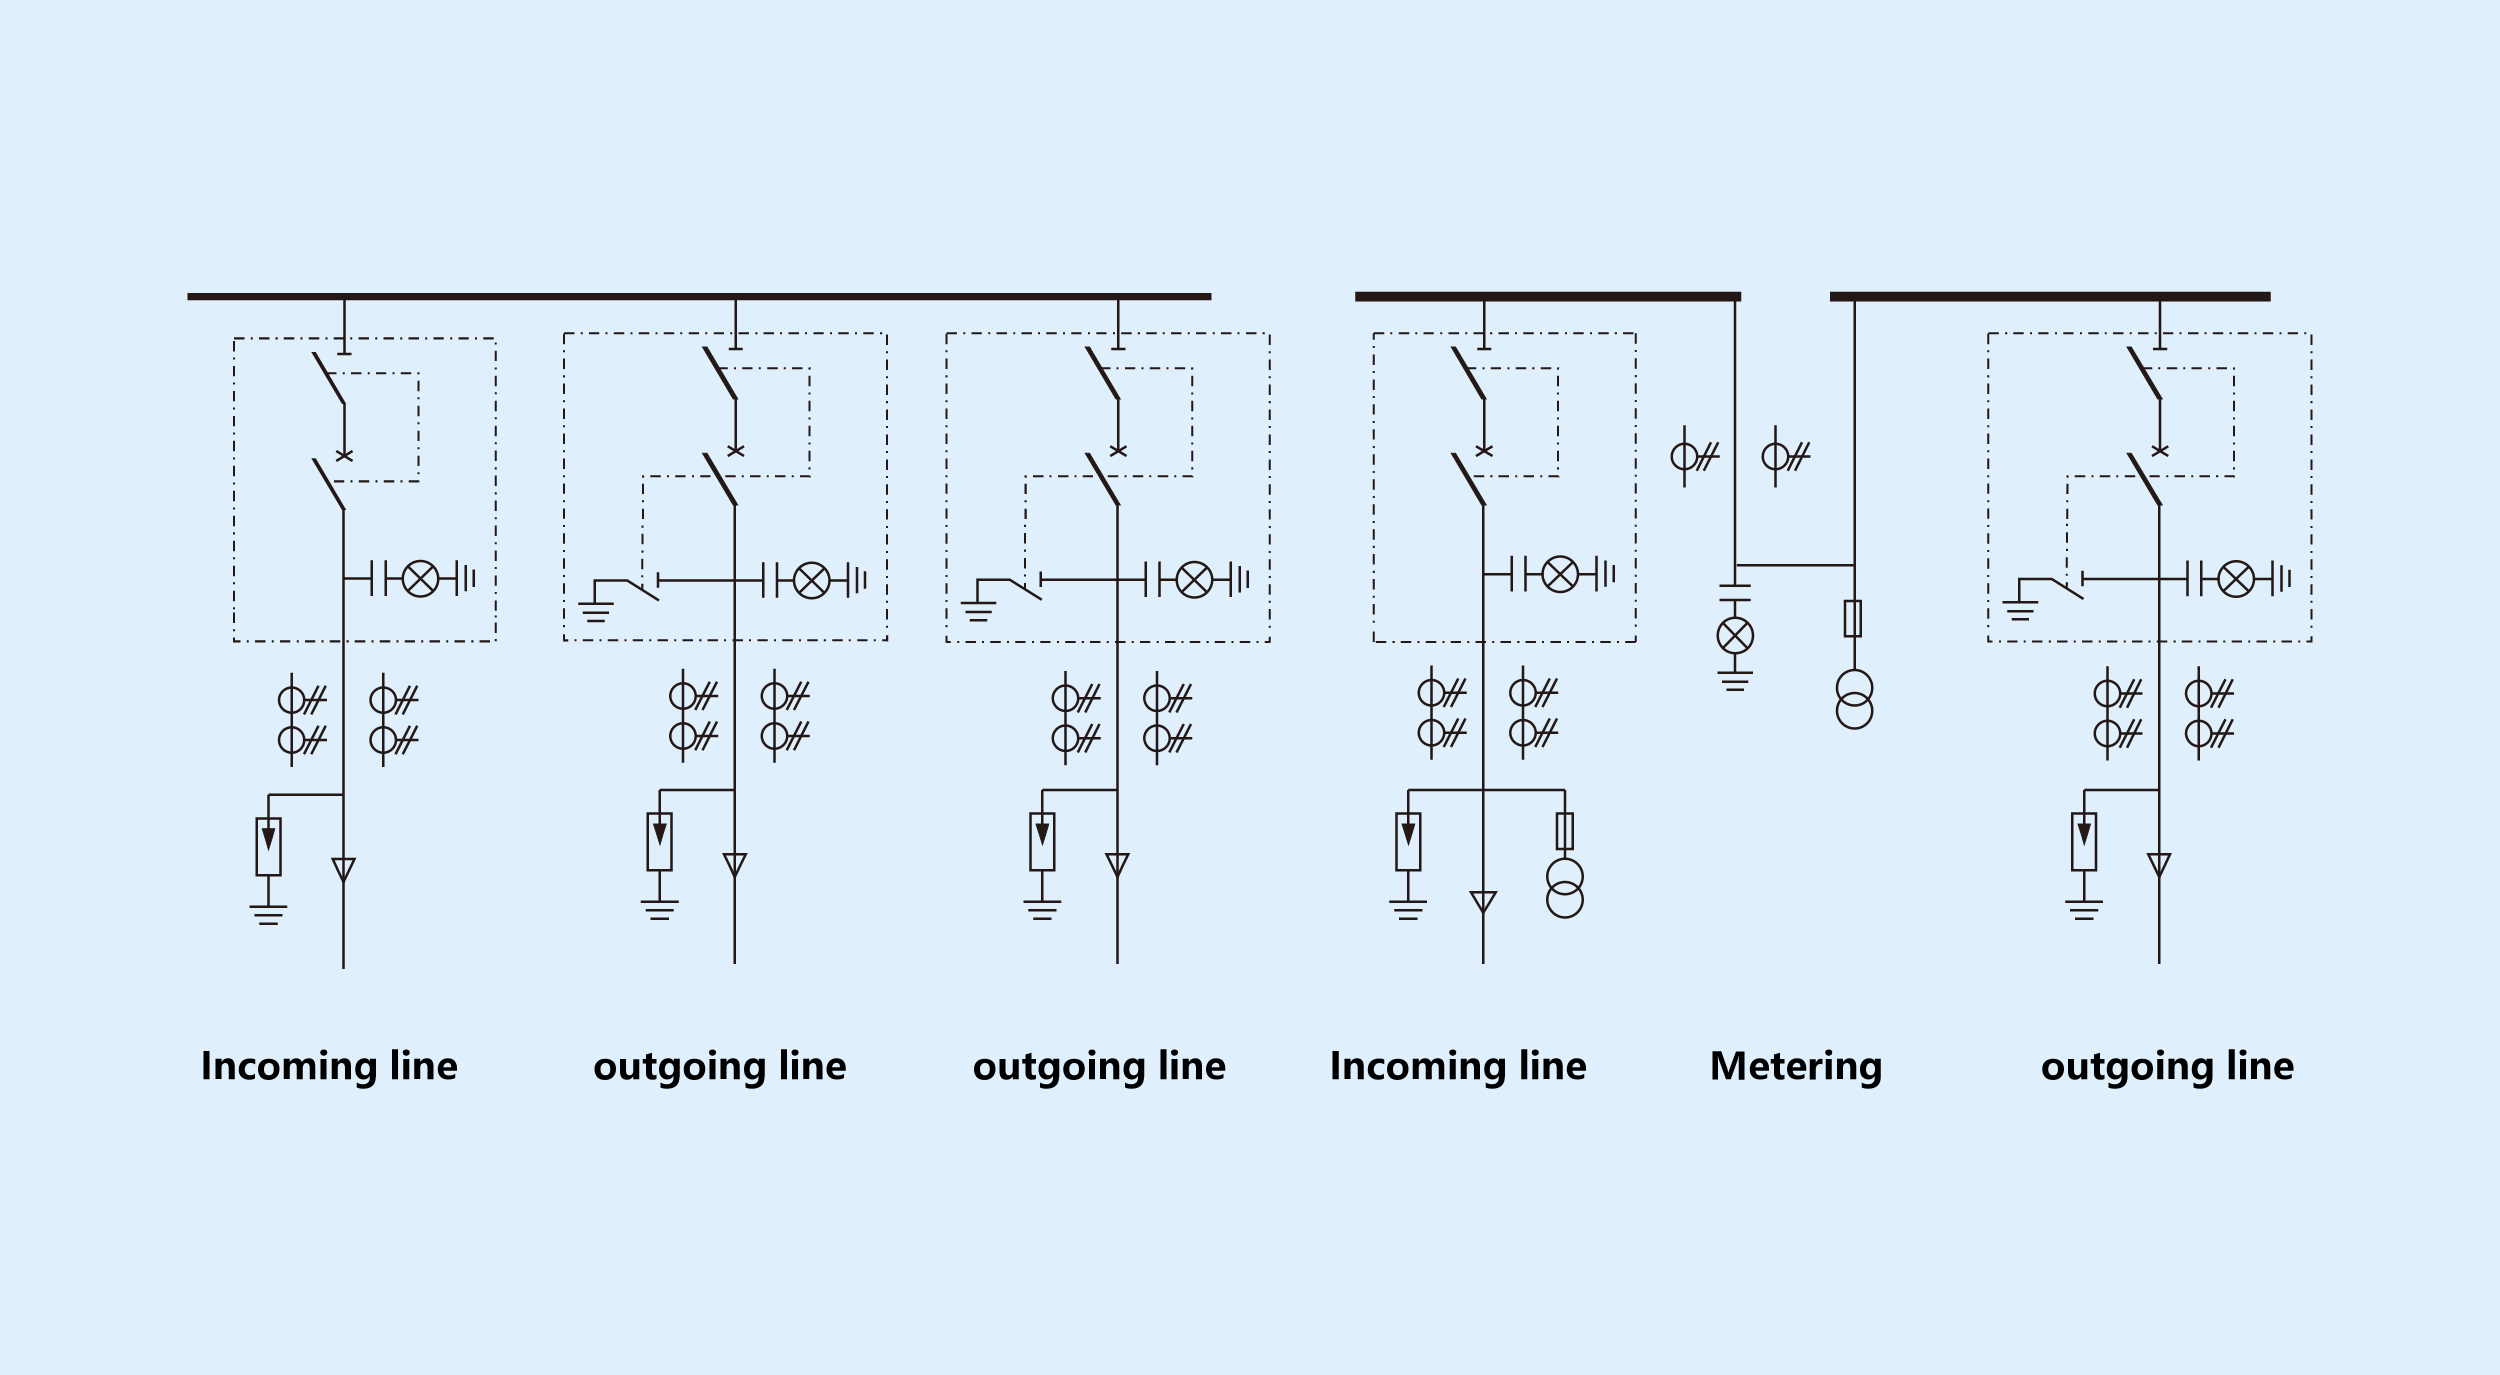 <?xml version="1.0" encoding="utf-8"?>
<!-- Generator: Adobe Illustrator 24.2.1, SVG Export Plug-In . SVG Version: 6.00 Build 0)  -->
<svg version="1.1" id="图层_1" xmlns="http://www.w3.org/2000/svg" xmlns:xlink="http://www.w3.org/1999/xlink" x="0px" y="0px"
	 viewBox="0 0 1000 550" style="enable-background:new 0 0 1000 550;" xml:space="preserve">
<style type="text/css">
	.st0{fill:#DFEFFB;}
	.st1{fill:none;stroke:#231815;stroke-width:1.005;stroke-miterlimit:10;}
	.st2{fill-rule:evenodd;clip-rule:evenodd;fill:#231815;}
	.st3{fill:#231815;}
	.st4{fill:none;stroke:#231815;stroke-width:0.384;stroke-miterlimit:10;}
</style>
<rect y="0" class="st0" width="1000" height="550"/>
<g>
	<path d="M83.8,420.4v11.3h-2.4v-11.3H83.8z"/>
	<path d="M93.9,431.7h-2.4v-4.5c0-1.3-0.5-2-1.4-2c-0.4,0-0.8,0.2-1.1,0.5c-0.3,0.3-0.4,0.8-0.4,1.3v4.6h-2.4v-8.1h2.4v1.3h0
		c0.6-1,1.5-1.5,2.6-1.5c1.8,0,2.7,1.1,2.7,3.3V431.7z"/>
	<path d="M102,431.4c-0.6,0.3-1.4,0.5-2.4,0.5c-1.2,0-2.2-0.4-3-1.1s-1.1-1.7-1.1-2.9c0-1.4,0.4-2.5,1.2-3.3
		c0.8-0.8,1.9-1.2,3.3-1.2c0.9,0,1.6,0.1,2.1,0.4v2c-0.5-0.4-1.1-0.6-1.8-0.6c-0.7,0-1.3,0.2-1.7,0.7s-0.7,1-0.7,1.8
		c0,0.7,0.2,1.3,0.6,1.8c0.4,0.4,1,0.6,1.7,0.6c0.6,0,1.2-0.2,1.8-0.6V431.4z"/>
	<path d="M103.2,427.7c0-1.3,0.4-2.4,1.2-3.1c0.8-0.8,1.9-1.1,3.2-1.1c1.3,0,2.3,0.4,3.1,1.1c0.8,0.7,1.1,1.8,1.1,3
		c0,1.3-0.4,2.4-1.2,3.2s-1.9,1.2-3.2,1.2c-1.3,0-2.4-0.4-3.1-1.1C103.6,430,103.2,429,103.2,427.7z M105.6,427.7
		c0,1.6,0.7,2.4,2,2.4c1.3,0,1.9-0.8,1.9-2.5c0-1.6-0.6-2.4-1.9-2.4c-0.6,0-1.1,0.2-1.4,0.6C105.8,426.3,105.6,426.9,105.6,427.7z"
		/>
	<path d="M126.3,431.7h-2.4v-4.6c0-1.2-0.5-1.9-1.4-1.9c-0.4,0-0.8,0.2-1,0.6s-0.4,0.8-0.4,1.4v4.5h-2.4V427c0-1.2-0.4-1.8-1.3-1.8
		c-0.4,0-0.8,0.2-1.1,0.5c-0.3,0.4-0.4,0.8-0.4,1.4v4.5h-2.4v-8.1h2.4v1.3h0c0.3-0.5,0.7-0.8,1.1-1.1c0.5-0.3,1-0.4,1.5-0.4
		c1.1,0,1.9,0.5,2.3,1.5c0.6-1,1.5-1.5,2.7-1.5c1.8,0,2.6,1.1,2.6,3.3V431.7z"/>
	<path d="M128.1,421c0-0.4,0.1-0.7,0.4-0.9c0.3-0.2,0.6-0.3,1-0.3c0.4,0,0.7,0.1,1,0.3c0.3,0.2,0.4,0.5,0.4,0.9
		c0,0.4-0.1,0.7-0.4,0.9c-0.3,0.2-0.6,0.4-1,0.4c-0.4,0-0.7-0.1-1-0.4S128.1,421.4,128.1,421z M128.2,431.7v-8.1h2.4v8.1H128.2z"/>
	<path d="M140.4,431.7h-2.4v-4.5c0-1.3-0.5-2-1.4-2c-0.4,0-0.8,0.2-1.1,0.5c-0.3,0.3-0.4,0.8-0.4,1.3v4.6h-2.4v-8.1h2.4v1.3h0
		c0.6-1,1.5-1.5,2.6-1.5c1.8,0,2.7,1.1,2.7,3.3V431.7z"/>
	<path d="M150.3,430.8c0,1.5-0.4,2.7-1.3,3.5c-0.9,0.8-2.1,1.2-3.7,1.2c-1.1,0-2-0.2-2.6-0.5v-2c0.8,0.5,1.7,0.7,2.5,0.7
		c0.8,0,1.5-0.2,2-0.7c0.5-0.5,0.7-1.1,0.7-1.9v-0.7h0c-0.6,0.9-1.4,1.4-2.5,1.4c-1,0-1.8-0.4-2.4-1.1c-0.6-0.7-0.9-1.7-0.9-2.9
		c0-1.4,0.3-2.4,1-3.3c0.7-0.8,1.6-1.2,2.7-1.2c1,0,1.7,0.4,2.2,1.2h0v-1h2.4V430.8z M147.9,427.2c0-0.5-0.2-1-0.5-1.4
		c-0.3-0.4-0.7-0.6-1.2-0.6c-0.6,0-1,0.2-1.4,0.7c-0.3,0.5-0.5,1.1-0.5,1.9c0,0.7,0.2,1.3,0.5,1.7c0.3,0.4,0.7,0.6,1.3,0.6
		c0.5,0,1-0.2,1.3-0.6s0.5-1,0.5-1.6V427.2z"/>
	<path d="M156.8,431.7v-12h2.4v12H156.8z"/>
	<path d="M161.1,421c0-0.4,0.1-0.7,0.4-0.9c0.3-0.2,0.6-0.3,1-0.3c0.4,0,0.7,0.1,1,0.3c0.3,0.2,0.4,0.5,0.4,0.9
		c0,0.4-0.1,0.7-0.4,0.9c-0.3,0.2-0.6,0.4-1,0.4c-0.4,0-0.7-0.1-1-0.4S161.1,421.4,161.1,421z M161.3,431.7v-8.1h2.4v8.1H161.3z"/>
	<path d="M173.4,431.7h-2.4v-4.5c0-1.3-0.5-2-1.4-2c-0.4,0-0.8,0.2-1.1,0.5c-0.3,0.3-0.4,0.8-0.4,1.3v4.6h-2.4v-8.1h2.4v1.3h0
		c0.6-1,1.5-1.5,2.6-1.5c1.8,0,2.7,1.1,2.7,3.3V431.7z"/>
	<path d="M182.7,428.3h-5.3c0.1,1.3,0.8,1.9,2.3,1.9c0.9,0,1.7-0.2,2.4-0.7v1.7c-0.7,0.4-1.7,0.6-2.9,0.6c-1.3,0-2.3-0.4-3-1.1
		s-1.1-1.7-1.1-3c0-1.3,0.4-2.3,1.1-3.2c0.8-0.8,1.7-1.2,2.9-1.2c1.1,0,2,0.3,2.7,1c0.6,0.7,1,1.7,1,2.9V428.3z M180.5,426.9
		c0-1.2-0.5-1.8-1.5-1.8c-0.4,0-0.8,0.2-1.1,0.5s-0.5,0.8-0.6,1.3H180.5z"/>
</g>
<g>
	<path d="M535.5,420.4v11.3H533v-11.3H535.5z"/>
	<path d="M545.5,431.7h-2.4v-4.5c0-1.3-0.5-2-1.4-2c-0.4,0-0.8,0.2-1.1,0.5c-0.3,0.3-0.4,0.8-0.4,1.3v4.6h-2.4v-8.1h2.4v1.3h0
		c0.6-1,1.5-1.5,2.6-1.5c1.8,0,2.7,1.1,2.7,3.3V431.7z"/>
	<path d="M553.6,431.4c-0.6,0.3-1.4,0.5-2.4,0.5c-1.2,0-2.2-0.4-3-1.1s-1.1-1.7-1.1-2.9c0-1.4,0.4-2.5,1.2-3.3
		c0.8-0.8,1.9-1.2,3.3-1.2c0.9,0,1.6,0.1,2.1,0.4v2c-0.5-0.4-1.1-0.6-1.8-0.6c-0.7,0-1.3,0.2-1.7,0.7c-0.4,0.4-0.7,1-0.7,1.8
		c0,0.7,0.2,1.3,0.6,1.8c0.4,0.4,1,0.6,1.7,0.6c0.6,0,1.2-0.2,1.8-0.6V431.4z"/>
	<path d="M554.8,427.7c0-1.3,0.4-2.4,1.2-3.1c0.8-0.8,1.9-1.1,3.2-1.1c1.3,0,2.3,0.4,3.1,1.1c0.8,0.7,1.1,1.8,1.1,3
		c0,1.3-0.4,2.4-1.2,3.2s-1.9,1.2-3.2,1.2c-1.3,0-2.4-0.4-3.1-1.1C555.2,430,554.8,429,554.8,427.7z M557.2,427.7
		c0,1.6,0.7,2.4,2,2.4c1.3,0,1.9-0.8,1.9-2.5c0-1.6-0.6-2.4-1.9-2.4c-0.6,0-1.1,0.2-1.4,0.6C557.4,426.3,557.2,426.9,557.2,427.7z"
		/>
	<path d="M577.9,431.7h-2.4v-4.6c0-1.2-0.5-1.9-1.4-1.9c-0.4,0-0.8,0.2-1,0.6s-0.4,0.8-0.4,1.4v4.5h-2.4V427c0-1.2-0.4-1.8-1.3-1.8
		c-0.4,0-0.8,0.2-1.1,0.5c-0.3,0.4-0.4,0.8-0.4,1.4v4.5h-2.4v-8.1h2.4v1.3h0c0.3-0.5,0.7-0.8,1.1-1.1c0.5-0.3,1-0.4,1.5-0.4
		c1.1,0,1.9,0.5,2.3,1.5c0.6-1,1.5-1.5,2.7-1.5c1.8,0,2.6,1.1,2.6,3.3V431.7z"/>
	<path d="M579.7,421c0-0.4,0.1-0.7,0.4-0.9c0.3-0.2,0.6-0.3,1-0.3c0.4,0,0.7,0.1,1,0.3c0.3,0.2,0.4,0.5,0.4,0.9
		c0,0.4-0.1,0.7-0.4,0.9c-0.3,0.2-0.6,0.4-1,0.4c-0.4,0-0.7-0.1-1-0.4S579.7,421.4,579.7,421z M579.9,431.7v-8.1h2.4v8.1H579.9z"/>
	<path d="M592,431.7h-2.4v-4.5c0-1.3-0.5-2-1.4-2c-0.4,0-0.8,0.2-1.1,0.5c-0.3,0.3-0.4,0.8-0.4,1.3v4.6h-2.4v-8.1h2.4v1.3h0
		c0.6-1,1.5-1.5,2.6-1.5c1.8,0,2.7,1.1,2.7,3.3V431.7z"/>
	<path d="M601.9,430.8c0,1.5-0.4,2.7-1.3,3.5c-0.9,0.8-2.1,1.2-3.7,1.2c-1.1,0-2-0.2-2.6-0.5v-2c0.8,0.5,1.7,0.7,2.5,0.7
		c0.8,0,1.5-0.2,2-0.7c0.5-0.5,0.7-1.1,0.7-1.9v-0.7h0c-0.6,0.9-1.4,1.4-2.5,1.4c-1,0-1.8-0.4-2.4-1.1c-0.6-0.7-0.9-1.7-0.9-2.9
		c0-1.4,0.3-2.4,1-3.3c0.7-0.8,1.6-1.2,2.7-1.2c1,0,1.7,0.4,2.2,1.2h0v-1h2.4V430.8z M599.5,427.2c0-0.5-0.2-1-0.5-1.4
		c-0.3-0.4-0.7-0.6-1.2-0.6c-0.6,0-1,0.2-1.4,0.7c-0.3,0.5-0.5,1.1-0.5,1.9c0,0.7,0.2,1.3,0.5,1.7c0.3,0.4,0.7,0.6,1.3,0.6
		c0.5,0,1-0.2,1.3-0.6s0.5-1,0.5-1.6V427.2z"/>
	<path d="M608.5,431.7v-12h2.4v12H608.5z"/>
	<path d="M612.7,421c0-0.4,0.1-0.7,0.4-0.9c0.3-0.2,0.6-0.3,1-0.3c0.4,0,0.7,0.1,1,0.3c0.3,0.2,0.4,0.5,0.4,0.9
		c0,0.4-0.1,0.7-0.4,0.9c-0.3,0.2-0.6,0.4-1,0.4c-0.4,0-0.7-0.1-1-0.4S612.7,421.4,612.7,421z M612.9,431.7v-8.1h2.4v8.1H612.9z"/>
	<path d="M625.1,431.7h-2.4v-4.5c0-1.3-0.5-2-1.4-2c-0.4,0-0.8,0.2-1.1,0.5c-0.3,0.3-0.4,0.8-0.4,1.3v4.6h-2.4v-8.1h2.4v1.3h0
		c0.6-1,1.5-1.5,2.6-1.5c1.8,0,2.7,1.1,2.7,3.3V431.7z"/>
	<path d="M634.3,428.3h-5.3c0.1,1.3,0.8,1.9,2.3,1.9c0.9,0,1.7-0.2,2.4-0.7v1.7c-0.7,0.4-1.7,0.6-2.9,0.6c-1.3,0-2.3-0.4-3-1.1
		c-0.7-0.7-1.1-1.7-1.1-3c0-1.3,0.4-2.3,1.1-3.2c0.8-0.8,1.7-1.2,2.9-1.2c1.1,0,2,0.3,2.7,1c0.6,0.7,1,1.7,1,2.9V428.3z
		 M632.1,426.9c0-1.2-0.5-1.8-1.5-1.8c-0.4,0-0.8,0.2-1.1,0.5s-0.5,0.8-0.6,1.3H632.1z"/>
</g>
<g>
	<path d="M237.8,427.7c0-1.3,0.4-2.4,1.2-3.1c0.8-0.8,1.9-1.1,3.2-1.1c1.3,0,2.3,0.4,3.1,1.1c0.8,0.7,1.1,1.8,1.1,3
		c0,1.3-0.4,2.4-1.2,3.2s-1.9,1.2-3.2,1.2c-1.3,0-2.4-0.4-3.1-1.1C238.2,430,237.8,429,237.8,427.7z M240.2,427.7
		c0,1.6,0.7,2.4,2,2.4c1.3,0,1.9-0.8,1.9-2.5c0-1.6-0.6-2.4-1.9-2.4c-0.6,0-1.1,0.2-1.4,0.6C240.3,426.3,240.2,426.9,240.2,427.7z"
		/>
	<path d="M255.7,431.7h-2.4v-1.2h0c-0.6,1-1.4,1.4-2.5,1.4c-1.9,0-2.8-1.1-2.8-3.4v-4.9h2.4v4.7c0,1.2,0.5,1.8,1.4,1.8
		c0.5,0,0.9-0.2,1.1-0.5c0.3-0.3,0.4-0.8,0.4-1.3v-4.6h2.4V431.7z"/>
	<path d="M262.6,431.6c-0.4,0.2-0.9,0.3-1.6,0.3c-1.7,0-2.6-0.9-2.6-2.7v-3.8h-1.3v-1.8h1.3v-1.8l2.4-0.7v2.5h1.8v1.8h-1.8v3.4
		c0,0.9,0.3,1.3,1,1.3c0.3,0,0.5-0.1,0.8-0.2V431.6z"/>
	<path d="M271.8,430.8c0,1.5-0.4,2.7-1.3,3.5c-0.9,0.8-2.1,1.2-3.7,1.2c-1.1,0-2-0.2-2.6-0.5v-2c0.8,0.5,1.7,0.7,2.5,0.7
		c0.8,0,1.5-0.2,2-0.7c0.5-0.5,0.7-1.1,0.7-1.9v-0.7h0c-0.6,0.9-1.4,1.4-2.5,1.4c-1,0-1.8-0.4-2.4-1.1c-0.6-0.7-0.9-1.7-0.9-2.9
		c0-1.4,0.3-2.4,1-3.3c0.7-0.8,1.6-1.2,2.7-1.2c1,0,1.7,0.4,2.2,1.2h0v-1h2.4V430.8z M269.5,427.2c0-0.5-0.2-1-0.5-1.4
		c-0.3-0.4-0.7-0.6-1.2-0.6c-0.6,0-1,0.2-1.4,0.7c-0.3,0.5-0.5,1.1-0.5,1.9c0,0.7,0.2,1.3,0.5,1.7c0.3,0.4,0.7,0.6,1.3,0.6
		c0.5,0,1-0.2,1.3-0.6s0.5-1,0.5-1.6V427.2z"/>
	<path d="M273.5,427.7c0-1.3,0.4-2.4,1.2-3.1c0.8-0.8,1.9-1.1,3.2-1.1c1.3,0,2.3,0.4,3.1,1.1c0.8,0.7,1.1,1.8,1.1,3
		c0,1.3-0.4,2.4-1.2,3.2s-1.9,1.2-3.2,1.2c-1.3,0-2.4-0.4-3.1-1.1C273.8,430,273.5,429,273.5,427.7z M275.9,427.7
		c0,1.6,0.7,2.4,2,2.4c1.3,0,1.9-0.8,1.9-2.5c0-1.6-0.6-2.4-1.9-2.4c-0.6,0-1.1,0.2-1.4,0.6C276,426.3,275.9,426.9,275.9,427.7z"/>
	<path d="M283.6,421c0-0.4,0.1-0.7,0.4-0.9c0.3-0.2,0.6-0.3,1-0.3c0.4,0,0.7,0.1,1,0.3c0.3,0.2,0.4,0.5,0.4,0.9
		c0,0.4-0.1,0.7-0.4,0.9c-0.3,0.2-0.6,0.4-1,0.4c-0.4,0-0.7-0.1-1-0.4S283.6,421.4,283.6,421z M283.8,431.7v-8.1h2.4v8.1H283.8z"/>
	<path d="M295.9,431.7h-2.4v-4.5c0-1.3-0.5-2-1.4-2c-0.4,0-0.8,0.2-1.1,0.5c-0.3,0.3-0.4,0.8-0.4,1.3v4.6h-2.4v-8.1h2.4v1.3h0
		c0.6-1,1.5-1.5,2.6-1.5c1.8,0,2.7,1.1,2.7,3.3V431.7z"/>
	<path d="M305.8,430.8c0,1.5-0.4,2.7-1.3,3.5c-0.9,0.8-2.1,1.2-3.7,1.2c-1.1,0-2-0.2-2.6-0.5v-2c0.8,0.5,1.7,0.7,2.5,0.7
		c0.8,0,1.5-0.2,2-0.7c0.5-0.5,0.7-1.1,0.7-1.9v-0.7h0c-0.6,0.9-1.4,1.4-2.5,1.4c-1,0-1.8-0.4-2.4-1.1c-0.6-0.7-0.9-1.7-0.9-2.9
		c0-1.4,0.3-2.4,1-3.3c0.7-0.8,1.6-1.2,2.7-1.2c1,0,1.7,0.4,2.2,1.2h0v-1h2.4V430.8z M303.5,427.2c0-0.5-0.2-1-0.5-1.4
		c-0.3-0.4-0.7-0.6-1.2-0.6c-0.6,0-1,0.2-1.4,0.7c-0.3,0.5-0.5,1.1-0.5,1.9c0,0.7,0.2,1.3,0.5,1.7c0.3,0.4,0.7,0.6,1.3,0.6
		c0.5,0,1-0.2,1.3-0.6s0.5-1,0.5-1.6V427.2z"/>
	<path d="M312.4,431.7v-12h2.4v12H312.4z"/>
	<path d="M316.6,421c0-0.4,0.1-0.7,0.4-0.9c0.3-0.2,0.6-0.3,1-0.3c0.4,0,0.7,0.1,1,0.3c0.3,0.2,0.4,0.5,0.4,0.9
		c0,0.4-0.1,0.7-0.4,0.9c-0.3,0.2-0.6,0.4-1,0.4c-0.4,0-0.7-0.1-1-0.4S316.6,421.4,316.6,421z M316.8,431.7v-8.1h2.4v8.1H316.8z"/>
	<path d="M329,431.7h-2.4v-4.5c0-1.3-0.5-2-1.4-2c-0.4,0-0.8,0.2-1.1,0.5c-0.3,0.3-0.4,0.8-0.4,1.3v4.6h-2.4v-8.1h2.4v1.3h0
		c0.6-1,1.5-1.5,2.6-1.5c1.8,0,2.7,1.1,2.7,3.3V431.7z"/>
	<path d="M338.2,428.3h-5.3c0.1,1.3,0.8,1.9,2.3,1.9c0.9,0,1.7-0.2,2.4-0.7v1.7c-0.7,0.4-1.7,0.6-2.9,0.6c-1.3,0-2.3-0.4-3-1.1
		s-1.1-1.7-1.1-3c0-1.3,0.4-2.3,1.1-3.2c0.8-0.8,1.7-1.2,2.9-1.2c1.1,0,2,0.3,2.7,1c0.6,0.7,1,1.7,1,2.9V428.3z M336,426.9
		c0-1.2-0.5-1.8-1.5-1.8c-0.4,0-0.8,0.2-1.1,0.5s-0.5,0.8-0.6,1.3H336z"/>
</g>
<g>
	<path d="M389.6,427.7c0-1.3,0.4-2.4,1.2-3.1c0.8-0.8,1.9-1.1,3.2-1.1c1.3,0,2.3,0.4,3.1,1.1c0.8,0.7,1.1,1.8,1.1,3
		c0,1.3-0.4,2.4-1.2,3.2s-1.9,1.2-3.2,1.2c-1.3,0-2.4-0.4-3.1-1.1C390,430,389.6,429,389.6,427.7z M392,427.7c0,1.6,0.7,2.4,2,2.4
		c1.3,0,1.9-0.8,1.9-2.5c0-1.6-0.6-2.4-1.9-2.4c-0.6,0-1.1,0.2-1.4,0.6C392.1,426.3,392,426.9,392,427.7z"/>
	<path d="M407.5,431.7h-2.4v-1.2h0c-0.6,1-1.4,1.4-2.5,1.4c-1.9,0-2.8-1.1-2.8-3.4v-4.9h2.4v4.7c0,1.2,0.5,1.8,1.4,1.8
		c0.5,0,0.9-0.2,1.1-0.5c0.3-0.3,0.4-0.8,0.4-1.3v-4.6h2.4V431.7z"/>
	<path d="M414.4,431.6c-0.4,0.2-0.9,0.3-1.6,0.3c-1.7,0-2.6-0.9-2.6-2.7v-3.8h-1.3v-1.8h1.3v-1.8l2.4-0.7v2.5h1.8v1.8h-1.8v3.4
		c0,0.9,0.3,1.3,1,1.3c0.3,0,0.5-0.1,0.8-0.2V431.6z"/>
	<path d="M423.6,430.8c0,1.5-0.4,2.7-1.3,3.5c-0.9,0.8-2.1,1.2-3.7,1.2c-1.1,0-2-0.2-2.6-0.5v-2c0.8,0.5,1.7,0.7,2.5,0.7
		c0.8,0,1.5-0.2,2-0.7c0.5-0.5,0.7-1.1,0.7-1.9v-0.7h0c-0.6,0.9-1.4,1.4-2.5,1.4c-1,0-1.8-0.4-2.4-1.1c-0.6-0.7-0.9-1.7-0.9-2.9
		c0-1.4,0.3-2.4,1-3.3c0.7-0.8,1.6-1.2,2.7-1.2c1,0,1.7,0.4,2.2,1.2h0v-1h2.4V430.8z M421.3,427.2c0-0.5-0.2-1-0.5-1.4
		c-0.3-0.4-0.7-0.6-1.2-0.6c-0.6,0-1,0.2-1.4,0.7c-0.3,0.5-0.5,1.1-0.5,1.9c0,0.7,0.2,1.3,0.5,1.7c0.3,0.4,0.7,0.6,1.3,0.6
		c0.5,0,1-0.2,1.3-0.6s0.5-1,0.5-1.6V427.2z"/>
	<path d="M425.3,427.7c0-1.3,0.4-2.4,1.2-3.1c0.8-0.8,1.9-1.1,3.2-1.1c1.3,0,2.3,0.4,3.1,1.1c0.8,0.7,1.1,1.8,1.1,3
		c0,1.3-0.4,2.4-1.2,3.2s-1.9,1.2-3.2,1.2c-1.3,0-2.4-0.4-3.1-1.1C425.7,430,425.3,429,425.3,427.7z M427.7,427.7
		c0,1.6,0.7,2.4,2,2.4c1.3,0,1.9-0.8,1.9-2.5c0-1.6-0.6-2.4-1.9-2.4c-0.6,0-1.1,0.2-1.4,0.6C427.8,426.3,427.7,426.9,427.7,427.7z"
		/>
	<path d="M435.4,421c0-0.4,0.1-0.7,0.4-0.9c0.3-0.2,0.6-0.3,1-0.3c0.4,0,0.7,0.1,1,0.3c0.3,0.2,0.4,0.5,0.4,0.9
		c0,0.4-0.1,0.7-0.4,0.9c-0.3,0.2-0.6,0.4-1,0.4c-0.4,0-0.7-0.1-1-0.4S435.4,421.4,435.4,421z M435.6,431.7v-8.1h2.4v8.1H435.6z"/>
	<path d="M447.7,431.7h-2.4v-4.5c0-1.3-0.5-2-1.4-2c-0.4,0-0.8,0.2-1.1,0.5c-0.3,0.3-0.4,0.8-0.4,1.3v4.6H440v-8.1h2.4v1.3h0
		c0.6-1,1.5-1.5,2.6-1.5c1.8,0,2.7,1.1,2.7,3.3V431.7z"/>
	<path d="M457.6,430.8c0,1.5-0.4,2.7-1.3,3.5c-0.9,0.8-2.1,1.2-3.7,1.2c-1.1,0-2-0.2-2.6-0.5v-2c0.8,0.5,1.7,0.7,2.5,0.7
		c0.8,0,1.5-0.2,2-0.7c0.5-0.5,0.7-1.1,0.7-1.9v-0.7h0c-0.6,0.9-1.4,1.4-2.5,1.4c-1,0-1.8-0.4-2.4-1.1c-0.6-0.7-0.9-1.7-0.9-2.9
		c0-1.4,0.3-2.4,1-3.3c0.7-0.8,1.6-1.2,2.7-1.2c1,0,1.7,0.4,2.2,1.2h0v-1h2.4V430.8z M455.3,427.2c0-0.5-0.2-1-0.5-1.4
		c-0.3-0.4-0.7-0.6-1.2-0.6c-0.6,0-1,0.2-1.4,0.7c-0.3,0.5-0.5,1.1-0.5,1.9c0,0.7,0.2,1.3,0.5,1.7c0.3,0.4,0.7,0.6,1.3,0.6
		c0.5,0,1-0.2,1.3-0.6s0.5-1,0.5-1.6V427.2z"/>
	<path d="M464.2,431.7v-12h2.4v12H464.2z"/>
	<path d="M468.4,421c0-0.4,0.1-0.7,0.4-0.9c0.3-0.2,0.6-0.3,1-0.3c0.4,0,0.7,0.1,1,0.3c0.3,0.2,0.4,0.5,0.4,0.9
		c0,0.4-0.1,0.7-0.4,0.9c-0.3,0.2-0.6,0.4-1,0.4c-0.4,0-0.7-0.1-1-0.4S468.4,421.4,468.4,421z M468.6,431.7v-8.1h2.4v8.1H468.6z"/>
	<path d="M480.8,431.7h-2.4v-4.5c0-1.3-0.5-2-1.4-2c-0.4,0-0.8,0.2-1.1,0.5c-0.3,0.3-0.4,0.8-0.4,1.3v4.6h-2.4v-8.1h2.4v1.3h0
		c0.6-1,1.5-1.5,2.6-1.5c1.8,0,2.7,1.1,2.7,3.3V431.7z"/>
	<path d="M490,428.3h-5.3c0.1,1.3,0.8,1.9,2.3,1.9c0.9,0,1.7-0.2,2.4-0.7v1.7c-0.7,0.4-1.7,0.6-2.9,0.6c-1.3,0-2.3-0.4-3-1.1
		s-1.1-1.7-1.1-3c0-1.3,0.4-2.3,1.1-3.2c0.8-0.8,1.7-1.2,2.9-1.2c1.1,0,2,0.3,2.7,1c0.6,0.7,1,1.7,1,2.9V428.3z M487.8,426.9
		c0-1.2-0.5-1.8-1.5-1.8c-0.4,0-0.8,0.2-1.1,0.5s-0.5,0.8-0.6,1.3H487.8z"/>
</g>
<g>
	<path d="M816.9,427.7c0-1.3,0.4-2.4,1.2-3.1c0.8-0.8,1.9-1.1,3.2-1.1c1.3,0,2.3,0.4,3.1,1.1c0.8,0.7,1.2,1.8,1.2,3
		c0,1.3-0.4,2.4-1.2,3.2s-1.9,1.2-3.2,1.2c-1.3,0-2.4-0.4-3.1-1.1C817.3,430,816.9,429,816.9,427.7z M819.3,427.7
		c0,1.6,0.7,2.4,2,2.4c1.3,0,1.9-0.8,1.9-2.5c0-1.6-0.6-2.4-1.9-2.4c-0.6,0-1.1,0.2-1.4,0.6C819.5,426.3,819.3,426.9,819.3,427.7z"
		/>
	<path d="M834.9,431.7h-2.4v-1.2h0c-0.6,1-1.4,1.4-2.5,1.4c-1.9,0-2.8-1.1-2.8-3.4v-4.9h2.4v4.7c0,1.2,0.5,1.8,1.4,1.8
		c0.5,0,0.9-0.2,1.1-0.5c0.3-0.3,0.4-0.8,0.4-1.3v-4.6h2.4V431.7z"/>
	<path d="M841.8,431.6c-0.4,0.2-0.9,0.3-1.6,0.3c-1.7,0-2.6-0.9-2.6-2.7v-3.8h-1.3v-1.8h1.3v-1.8l2.4-0.7v2.5h1.8v1.8h-1.8v3.4
		c0,0.9,0.3,1.3,1,1.3c0.3,0,0.5-0.1,0.8-0.2V431.6z"/>
	<path d="M851,430.8c0,1.5-0.4,2.7-1.3,3.5c-0.9,0.8-2.1,1.2-3.7,1.2c-1.1,0-2-0.2-2.6-0.5v-2c0.8,0.5,1.7,0.7,2.5,0.7
		c0.8,0,1.5-0.2,2-0.7c0.5-0.5,0.7-1.1,0.7-1.9v-0.7h0c-0.6,0.9-1.4,1.4-2.5,1.4c-1,0-1.8-0.4-2.5-1.1c-0.6-0.7-0.9-1.7-0.9-2.9
		c0-1.4,0.3-2.4,1-3.3c0.7-0.8,1.6-1.2,2.7-1.2c1,0,1.7,0.4,2.2,1.2h0v-1h2.4V430.8z M848.6,427.2c0-0.5-0.2-1-0.5-1.4
		c-0.3-0.4-0.7-0.6-1.2-0.6c-0.6,0-1,0.2-1.4,0.7c-0.3,0.5-0.5,1.1-0.5,1.9c0,0.7,0.2,1.3,0.5,1.7c0.3,0.4,0.8,0.6,1.3,0.6
		c0.5,0,1-0.2,1.3-0.6s0.5-1,0.5-1.6V427.2z"/>
	<path d="M852.6,427.7c0-1.3,0.4-2.4,1.2-3.1c0.8-0.8,1.9-1.1,3.2-1.1c1.3,0,2.3,0.4,3.1,1.1c0.8,0.7,1.1,1.8,1.1,3
		c0,1.3-0.4,2.4-1.2,3.2s-1.9,1.2-3.2,1.2c-1.3,0-2.4-0.4-3.1-1.1C853,430,852.6,429,852.6,427.7z M855,427.7c0,1.6,0.7,2.4,2,2.4
		c1.3,0,1.9-0.8,1.9-2.5c0-1.6-0.6-2.4-1.9-2.4c-0.6,0-1.1,0.2-1.4,0.6C855.2,426.3,855,426.9,855,427.7z"/>
	<path d="M862.8,421c0-0.4,0.1-0.7,0.4-0.9c0.3-0.2,0.6-0.3,1-0.3c0.4,0,0.7,0.1,1,0.3c0.3,0.2,0.4,0.5,0.4,0.9
		c0,0.4-0.1,0.7-0.4,0.9c-0.3,0.2-0.6,0.4-1,0.4c-0.4,0-0.7-0.1-1-0.4S862.8,421.4,862.8,421z M862.9,431.7v-8.1h2.4v8.1H862.9z"/>
	<path d="M875.1,431.7h-2.4v-4.5c0-1.3-0.5-2-1.4-2c-0.4,0-0.8,0.2-1.1,0.5c-0.3,0.3-0.4,0.8-0.4,1.3v4.6h-2.4v-8.1h2.4v1.3h0
		c0.6-1,1.5-1.5,2.6-1.5c1.8,0,2.7,1.1,2.7,3.3V431.7z"/>
	<path d="M885,430.8c0,1.5-0.4,2.7-1.3,3.5c-0.9,0.8-2.1,1.2-3.7,1.2c-1.1,0-2-0.2-2.6-0.5v-2c0.8,0.5,1.7,0.7,2.5,0.7
		c0.8,0,1.5-0.2,2-0.7c0.5-0.5,0.7-1.1,0.7-1.9v-0.7h0c-0.6,0.9-1.4,1.4-2.5,1.4c-1,0-1.8-0.4-2.5-1.1c-0.6-0.7-0.9-1.7-0.9-2.9
		c0-1.4,0.3-2.4,1-3.3c0.7-0.8,1.6-1.2,2.7-1.2c1,0,1.7,0.4,2.2,1.2h0v-1h2.4V430.8z M882.6,427.2c0-0.5-0.2-1-0.5-1.4
		c-0.3-0.4-0.7-0.6-1.2-0.6c-0.6,0-1,0.2-1.4,0.7c-0.3,0.5-0.5,1.1-0.5,1.9c0,0.7,0.2,1.3,0.5,1.7c0.3,0.4,0.8,0.6,1.3,0.6
		c0.5,0,1-0.2,1.3-0.6s0.5-1,0.5-1.6V427.2z"/>
	<path d="M891.5,431.7v-12h2.4v12H891.5z"/>
	<path d="M895.8,421c0-0.4,0.1-0.7,0.4-0.9c0.3-0.2,0.6-0.3,1-0.3c0.4,0,0.7,0.1,1,0.3c0.3,0.2,0.4,0.5,0.4,0.9
		c0,0.4-0.1,0.7-0.4,0.9c-0.3,0.2-0.6,0.4-1,0.4c-0.4,0-0.7-0.1-1-0.4S895.8,421.4,895.8,421z M896,431.7v-8.1h2.4v8.1H896z"/>
	<path d="M908.1,431.7h-2.4v-4.5c0-1.3-0.5-2-1.4-2c-0.4,0-0.8,0.2-1.1,0.5c-0.3,0.3-0.4,0.8-0.4,1.3v4.6h-2.4v-8.1h2.4v1.3h0
		c0.6-1,1.5-1.5,2.6-1.5c1.8,0,2.7,1.1,2.7,3.3V431.7z"/>
	<path d="M917.4,428.3H912c0.1,1.3,0.8,1.9,2.3,1.9c0.9,0,1.7-0.2,2.4-0.7v1.7c-0.7,0.4-1.7,0.6-2.9,0.6c-1.3,0-2.3-0.4-3-1.1
		c-0.7-0.7-1.1-1.7-1.1-3c0-1.3,0.4-2.3,1.1-3.2c0.8-0.8,1.7-1.2,2.9-1.2c1.1,0,2,0.3,2.7,1c0.6,0.7,1,1.7,1,2.9V428.3z
		 M915.2,426.9c0-1.2-0.5-1.8-1.5-1.8c-0.4,0-0.8,0.2-1.1,0.5s-0.5,0.8-0.6,1.3H915.2z"/>
</g>
<g>
	<path d="M695.5,431.7v-6.9c0-0.6,0-1.4,0.1-2.4h-0.1c-0.1,0.7-0.3,1.2-0.4,1.5l-2.8,7.8h-1.9l-2.8-7.7c-0.1-0.2-0.2-0.7-0.4-1.5
		h-0.1c0.1,1,0.1,1.9,0.1,2.9v6.4h-2.2v-11.3h3.5l2.4,6.9c0.2,0.6,0.3,1.1,0.4,1.6h0.1c0.2-0.6,0.3-1.2,0.5-1.6l2.5-6.8h3.4v11.3
		H695.5z"/>
	<path d="M707.5,428.3h-5.3c0.1,1.3,0.8,1.9,2.3,1.9c0.9,0,1.7-0.2,2.4-0.7v1.7c-0.7,0.4-1.7,0.6-2.9,0.6c-1.3,0-2.3-0.4-3-1.1
		c-0.7-0.7-1.1-1.7-1.1-3c0-1.3,0.4-2.3,1.1-3.2c0.8-0.8,1.7-1.2,2.9-1.2c1.1,0,2,0.3,2.7,1c0.6,0.7,1,1.7,1,2.9V428.3z
		 M705.3,426.9c0-1.2-0.5-1.8-1.5-1.8c-0.4,0-0.8,0.2-1.1,0.5s-0.5,0.8-0.6,1.3H705.3z"/>
	<path d="M713.8,431.6c-0.4,0.2-0.9,0.3-1.6,0.3c-1.7,0-2.6-0.9-2.6-2.7v-3.8h-1.3v-1.8h1.3v-1.8l2.4-0.7v2.5h1.8v1.8H712v3.4
		c0,0.9,0.3,1.3,1,1.3c0.3,0,0.5-0.1,0.8-0.2V431.6z"/>
	<path d="M722.4,428.3h-5.3c0.1,1.3,0.8,1.9,2.3,1.9c0.9,0,1.7-0.2,2.4-0.7v1.7c-0.7,0.4-1.7,0.6-2.9,0.6c-1.3,0-2.3-0.4-3-1.1
		c-0.7-0.7-1.1-1.7-1.1-3c0-1.3,0.4-2.3,1.1-3.2c0.8-0.8,1.7-1.2,2.9-1.2c1.1,0,2,0.3,2.7,1c0.6,0.7,1,1.7,1,2.9V428.3z
		 M720.2,426.9c0-1.2-0.5-1.8-1.5-1.8c-0.4,0-0.8,0.2-1.1,0.5s-0.5,0.8-0.6,1.3H720.2z"/>
	<path d="M729.1,425.8c-0.3-0.2-0.6-0.2-1-0.2c-0.5,0-1,0.2-1.3,0.6c-0.3,0.4-0.5,1-0.5,1.7v3.9h-2.4v-8.1h2.4v1.5h0
		c0.4-1.1,1.1-1.7,2.1-1.7c0.3,0,0.5,0,0.6,0.1V425.8z"/>
	<path d="M730.1,421c0-0.4,0.1-0.7,0.4-0.9c0.3-0.2,0.6-0.3,1-0.3c0.4,0,0.7,0.1,1,0.3c0.3,0.2,0.4,0.5,0.4,0.9
		c0,0.4-0.1,0.7-0.4,0.9c-0.3,0.2-0.6,0.4-1,0.4c-0.4,0-0.7-0.1-1-0.4S730.1,421.4,730.1,421z M730.3,431.7v-8.1h2.4v8.1H730.3z"/>
	<path d="M742.5,431.7h-2.4v-4.5c0-1.3-0.5-2-1.4-2c-0.4,0-0.8,0.2-1.1,0.5c-0.3,0.3-0.4,0.8-0.4,1.3v4.6h-2.4v-8.1h2.4v1.3h0
		c0.6-1,1.5-1.5,2.6-1.5c1.8,0,2.7,1.1,2.7,3.3V431.7z"/>
	<path d="M752.3,430.8c0,1.5-0.4,2.7-1.3,3.5c-0.9,0.8-2.1,1.2-3.7,1.2c-1.1,0-2-0.2-2.6-0.5v-2c0.8,0.5,1.7,0.7,2.5,0.7
		c0.8,0,1.5-0.2,2-0.7c0.5-0.5,0.7-1.1,0.7-1.9v-0.7h0c-0.6,0.9-1.4,1.4-2.5,1.4c-1,0-1.8-0.4-2.5-1.1c-0.6-0.7-0.9-1.7-0.9-2.9
		c0-1.4,0.3-2.4,1-3.3c0.7-0.8,1.6-1.2,2.7-1.2c1,0,1.7,0.4,2.2,1.2h0v-1h2.4V430.8z M750,427.2c0-0.5-0.2-1-0.5-1.4
		c-0.3-0.4-0.7-0.6-1.2-0.6c-0.6,0-1,0.2-1.4,0.7c-0.3,0.5-0.5,1.1-0.5,1.9c0,0.7,0.2,1.3,0.5,1.7c0.3,0.4,0.8,0.6,1.3,0.6
		c0.5,0,1-0.2,1.3-0.6s0.5-1,0.5-1.6V427.2z"/>
</g>
<line class="st1" x1="137.4" y1="203.9" x2="137.4" y2="387.6"/>
<line class="st1" x1="148.7" y1="231.4" x2="137.4" y2="231.4"/>
<line class="st1" x1="148.7" y1="224.1" x2="148.7" y2="238.4"/>
<line class="st1" x1="154.3" y1="224.1" x2="154.3" y2="238.4"/>
<line class="st1" x1="161.6" y1="231.4" x2="154.3" y2="231.4"/>
<line class="st1" x1="182.7" y1="231.4" x2="175.1" y2="231.4"/>
<line class="st1" x1="182.7" y1="224.1" x2="182.7" y2="238.4"/>
<line class="st1" x1="186.3" y1="226" x2="186.3" y2="236.5"/>
<line class="st1" x1="189.5" y1="227.8" x2="189.5" y2="234.8"/>
<path class="st1" d="M168.2,238.6c3.9,0,7.1-3.1,7.1-7.1c0-3.9-3.2-7.1-7.1-7.1c-3.9,0-7.1,3.2-7.1,7.1
	C161.1,235.4,164.3,238.6,168.2,238.6z"/>
<line class="st1" x1="173.3" y1="226.5" x2="163.1" y2="236.4"/>
<line class="st1" x1="163.1" y1="226.5" x2="173.3" y2="236.4"/>
<rect x="75" y="117.2" class="st2" width="409.6" height="2.9"/>
<line class="st1" x1="137.8" y1="161.6" x2="137.8" y2="182.5"/>
<line class="st1" x1="137.8" y1="119.2" x2="137.8" y2="141.3"/>
<line class="st1" x1="140.6" y1="141.6" x2="134.9" y2="141.6"/>
<line class="st1" x1="141" y1="184.4" x2="134.5" y2="180.4"/>
<line class="st1" x1="134.5" y1="184.4" x2="141" y2="180.4"/>
<polygon class="st1" points="137.4,352.8 139.6,348.2 141.8,343.6 137.4,343.6 133.1,343.6 135.2,348.2 "/>
<line class="st1" x1="107.4" y1="349.6" x2="107.4" y2="362.7"/>
<line class="st1" x1="114.9" y1="362.7" x2="99.8" y2="362.7"/>
<line class="st1" x1="113" y1="366.1" x2="101.8" y2="366.1"/>
<line class="st1" x1="111.1" y1="369.5" x2="103.7" y2="369.5"/>
<rect x="102.7" y="327.4" class="st1" width="9.5" height="22.7"/>
<polygon class="st3" points="107.4,339.9 108.7,335.7 109.9,331.5 107.4,331.5 104.9,331.5 106.2,335.7 "/>
<polygon class="st4" points="107.4,339.9 108.7,335.7 109.9,331.5 107.4,331.5 104.9,331.5 106.2,335.7 "/>
<line class="st1" x1="107.4" y1="317.9" x2="107.4" y2="332.5"/>
<line class="st1" x1="137.4" y1="317.9" x2="107.4" y2="317.9"/>
<rect x="93.6" y="134.9" class="st3" width="4.2" height="0.9"/>
<rect x="100.3" y="134.9" class="st3" width="0.8" height="0.9"/>
<rect x="103.6" y="134.9" class="st3" width="4.2" height="0.9"/>
<rect x="110.2" y="134.9" class="st3" width="0.9" height="0.9"/>
<rect x="113.5" y="134.9" class="st3" width="4.2" height="0.9"/>
<rect x="120.2" y="134.9" class="st3" width="0.8" height="0.9"/>
<rect x="123.5" y="134.9" class="st3" width="4.2" height="0.9"/>
<rect x="130.2" y="134.9" class="st3" width="0.8" height="0.9"/>
<rect x="133.5" y="134.9" class="st3" width="4.1" height="0.9"/>
<rect x="140.1" y="134.9" class="st3" width="0.8" height="0.9"/>
<rect x="143.4" y="134.9" class="st3" width="4.2" height="0.9"/>
<rect x="150.1" y="134.9" class="st3" width="0.8" height="0.9"/>
<rect x="153.4" y="134.9" class="st3" width="4.2" height="0.9"/>
<rect x="160.1" y="134.9" class="st3" width="0.8" height="0.9"/>
<rect x="163.4" y="134.9" class="st3" width="4.2" height="0.9"/>
<rect x="170.1" y="134.9" class="st3" width="0.8" height="0.9"/>
<rect x="173.4" y="134.9" class="st3" width="4.1" height="0.9"/>
<rect x="180.1" y="134.9" class="st3" width="0.8" height="0.9"/>
<rect x="183.4" y="134.9" class="st3" width="4.1" height="0.9"/>
<rect x="190" y="134.9" class="st3" width="0.8" height="0.9"/>
<rect x="193.3" y="134.9" class="st3" width="4.2" height="0.9"/>
<rect x="197.9" y="137" class="st3" width="0.8" height="0.8"/>
<rect x="197.9" y="140.3" class="st3" width="0.8" height="4.1"/>
<rect x="197.9" y="147" class="st3" width="0.8" height="0.8"/>
<rect x="197.9" y="150.3" class="st3" width="0.8" height="4.2"/>
<rect x="197.9" y="156.9" class="st3" width="0.8" height="0.8"/>
<rect x="197.9" y="160.3" class="st3" width="0.8" height="4.2"/>
<rect x="197.9" y="166.9" class="st3" width="0.8" height="0.8"/>
<rect x="197.9" y="170.3" class="st3" width="0.8" height="4.2"/>
<rect x="197.9" y="176.9" class="st3" width="0.8" height="0.8"/>
<rect x="197.9" y="180.2" class="st3" width="0.8" height="4.2"/>
<rect x="197.9" y="186.9" class="st3" width="0.8" height="0.9"/>
<rect x="197.9" y="190.2" class="st3" width="0.8" height="4.2"/>
<rect x="197.9" y="196.9" class="st3" width="0.8" height="0.9"/>
<rect x="197.9" y="200.2" class="st3" width="0.8" height="4.2"/>
<rect x="197.9" y="206.9" class="st3" width="0.8" height="0.8"/>
<rect x="197.9" y="210.2" class="st3" width="0.8" height="4.2"/>
<rect x="197.9" y="216.9" class="st3" width="0.8" height="0.8"/>
<rect x="197.9" y="220.2" class="st3" width="0.8" height="4.2"/>
<rect x="197.9" y="226.8" class="st3" width="0.8" height="0.8"/>
<rect x="197.9" y="230.2" class="st3" width="0.8" height="4.1"/>
<rect x="197.9" y="236.8" class="st3" width="0.8" height="0.8"/>
<rect x="197.9" y="240.2" class="st3" width="0.8" height="4.1"/>
<rect x="197.9" y="249" class="st3" width="0.8" height="4.2"/>
<rect x="197.9" y="255.6" class="st3" width="0.8" height="0.9"/>
<rect x="191.8" y="256.1" class="st3" width="4.2" height="0.9"/>
<rect x="188.5" y="256.1" class="st3" width="0.9" height="0.9"/>
<rect x="181.8" y="256.1" class="st3" width="4.2" height="0.9"/>
<rect x="178.5" y="256.1" class="st3" width="0.8" height="0.9"/>
<rect x="171.8" y="256.1" class="st3" width="4.2" height="0.9"/>
<rect x="168.5" y="256.1" class="st3" width="0.8" height="0.9"/>
<rect x="161.9" y="256.1" class="st3" width="4.1" height="0.9"/>
<rect x="158.6" y="256.1" class="st3" width="0.8" height="0.9"/>
<rect x="151.9" y="256.1" class="st3" width="4.2" height="0.9"/>
<rect x="148.6" y="256.1" class="st3" width="0.8" height="0.9"/>
<rect x="141.9" y="256.1" class="st3" width="4.2" height="0.9"/>
<rect x="138.6" y="256.1" class="st3" width="0.9" height="0.9"/>
<rect x="131.9" y="256.1" class="st3" width="4.2" height="0.9"/>
<rect x="128.6" y="256.1" class="st3" width="0.8" height="0.9"/>
<rect x="122" y="256.1" class="st3" width="4.1" height="0.9"/>
<rect x="118.7" y="256.1" class="st3" width="0.8" height="0.9"/>
<rect x="112" y="256.1" class="st3" width="4.1" height="0.9"/>
<rect x="108.7" y="256.1" class="st3" width="0.8" height="0.9"/>
<rect x="102" y="256.1" class="st3" width="4.2" height="0.9"/>
<rect x="98.7" y="256.1" class="st3" width="0.8" height="0.9"/>
<polygon class="st3" points="93.6,257 96.2,257 96.2,256.1 93.6,256.1 93.2,256.6 "/>
<polygon class="st3" points="93.6,257 93.2,257 93.2,256.6 "/>
<rect x="93.2" y="255" class="st3" width="0.8" height="1.6"/>
<rect x="93.2" y="251.7" class="st3" width="0.8" height="0.8"/>
<rect x="93.2" y="245" class="st3" width="0.8" height="4.2"/>
<rect x="93.2" y="242.9" class="st3" width="0.8" height="0.8"/>
<rect x="93.2" y="236.3" class="st3" width="0.8" height="4.2"/>
<rect x="93.2" y="232.9" class="st3" width="0.8" height="0.8"/>
<rect x="93.2" y="226.3" class="st3" width="0.8" height="4.2"/>
<rect x="93.2" y="222.9" class="st3" width="0.8" height="0.8"/>
<rect x="93.2" y="216.3" class="st3" width="0.8" height="4.2"/>
<rect x="93.2" y="212.9" class="st3" width="0.8" height="0.9"/>
<rect x="93.2" y="206.3" class="st3" width="0.8" height="4.2"/>
<rect x="93.2" y="203" class="st3" width="0.8" height="0.8"/>
<rect x="93.2" y="196.3" class="st3" width="0.8" height="4.2"/>
<rect x="93.2" y="193" class="st3" width="0.8" height="0.8"/>
<rect x="93.2" y="186.3" class="st3" width="0.8" height="4.2"/>
<rect x="93.2" y="183" class="st3" width="0.8" height="0.8"/>
<rect x="93.2" y="176.3" class="st3" width="0.8" height="4.2"/>
<rect x="93.2" y="173" class="st3" width="0.8" height="0.8"/>
<rect x="93.2" y="166.4" class="st3" width="0.8" height="4.1"/>
<rect x="93.2" y="163" class="st3" width="0.8" height="0.8"/>
<rect x="93.2" y="156.4" class="st3" width="0.8" height="4.1"/>
<rect x="93.2" y="153" class="st3" width="0.8" height="0.8"/>
<rect x="93.2" y="146.4" class="st3" width="0.8" height="4.1"/>
<rect x="93.2" y="143" class="st3" width="0.8" height="0.8"/>
<rect x="93.2" y="136.4" class="st3" width="0.8" height="4.2"/>
<rect x="130.4" y="148.9" class="st3" width="4.2" height="0.8"/>
<rect x="137.1" y="148.9" class="st3" width="0.8" height="0.8"/>
<rect x="140.4" y="148.9" class="st3" width="4.2" height="0.8"/>
<rect x="147.1" y="148.9" class="st3" width="0.8" height="0.8"/>
<rect x="150.4" y="148.9" class="st3" width="4.1" height="0.8"/>
<rect x="157" y="148.9" class="st3" width="0.8" height="0.8"/>
<rect x="160.3" y="148.9" class="st3" width="4.2" height="0.8"/>
<polygon class="st3" points="167.4,148.9 167,148.9 167,149.7 167.4,149.7 167.8,149.3 "/>
<polygon class="st3" points="167.4,148.9 167.8,148.9 167.8,149.3 "/>
<rect x="167" y="149.3" class="st3" width="0.8" height="0.4"/>
<rect x="167" y="152.3" class="st3" width="0.8" height="4.2"/>
<rect x="167" y="158.9" class="st3" width="0.8" height="0.8"/>
<rect x="167" y="162.3" class="st3" width="0.8" height="4.2"/>
<rect x="167" y="168.9" class="st3" width="0.8" height="0.8"/>
<rect x="167" y="172.3" class="st3" width="0.8" height="4.1"/>
<rect x="167" y="178.9" class="st3" width="0.8" height="0.8"/>
<rect x="167" y="182.3" class="st3" width="0.8" height="4.1"/>
<rect x="167" y="188.9" class="st3" width="0.8" height="0.8"/>
<polygon class="st3" points="167.8,192.5 167.8,192.2 167,192.2 167,192.5 167.4,192.9 "/>
<polygon class="st3" points="167.8,192.5 167.8,192.9 167.4,192.9 "/>
<rect x="163.5" y="192.1" class="st3" width="3.9" height="0.9"/>
<rect x="160.2" y="192.1" class="st3" width="0.8" height="0.9"/>
<rect x="153.5" y="192.1" class="st3" width="4.2" height="0.9"/>
<rect x="150.2" y="192.1" class="st3" width="0.8" height="0.9"/>
<rect x="143.5" y="192.1" class="st3" width="4.2" height="0.9"/>
<rect x="140.2" y="192.1" class="st3" width="0.8" height="0.9"/>
<rect x="133.6" y="192.1" class="st3" width="4.1" height="0.9"/>
<rect x="130.4" y="192.1" class="st3" width="0.7" height="0.9"/>
<polygon class="st3" points="124.5,140.8 126.3,140.8 138.5,161.6 136.8,161.6 "/>
<polygon class="st3" points="124.5,183.3 126.3,183.3 138.5,204 136.8,204 "/>
<rect x="542.6" y="117.2" class="st3" width="153.4" height="2.9"/>
<rect x="542.6" y="117.2" class="st1" width="153.4" height="2.9"/>
<line class="st1" x1="694" y1="119.4" x2="694" y2="234.3"/>
<line class="st1" x1="700.3" y1="234.3" x2="687.8" y2="234.3"/>
<line class="st1" x1="700.3" y1="240" x2="687.8" y2="240"/>
<line class="st1" x1="694" y1="247.6" x2="694" y2="240.3"/>
<line class="st1" x1="694" y1="268.8" x2="694" y2="261.1"/>
<path class="st1" d="M701.2,254.2c0,4-3.1,7.1-7.1,7.1c-3.9,0-7-3.2-7-7.1c0-3.9,3.1-7.1,7-7.1C698,247.1,701.2,250.3,701.2,254.2z"
	/>
<line class="st1" x1="699" y1="259.3" x2="689.1" y2="249.1"/>
<line class="st1" x1="699" y1="249.1" x2="689.1" y2="259.3"/>
<line class="st1" x1="701.2" y1="269.1" x2="687" y2="269.1"/>
<line class="st1" x1="699.3" y1="272.7" x2="688.8" y2="272.7"/>
<line class="st1" x1="697.6" y1="275.9" x2="690.6" y2="275.9"/>
<rect x="738" y="240.4" class="st1" width="6.3" height="14.1"/>
<line class="st1" x1="741.9" y1="119.4" x2="741.9" y2="268"/>
<path class="st1" d="M741.9,282.2c3.9,0,7-3.2,7-7.1c0-3.9-3.2-7.1-7-7.1c-4,0-7.1,3.2-7.1,7.1C734.7,278.9,737.9,282.2,741.9,282.2
	z"/>
<path class="st1" d="M741.9,291.4c3.9,0,7-3.2,7-7.1s-3.2-7.1-7-7.1c-4,0-7.1,3.2-7.1,7.1S737.9,291.4,741.9,291.4z"/>
<line class="st1" x1="741.9" y1="226.1" x2="694.7" y2="226.1"/>
<path class="st1" d="M673.8,187.7c2.8,0,5.1-2.3,5.1-5.1c0-2.8-2.3-5.1-5.1-5.1c-2.8,0-5.1,2.3-5.1,5.1
	C668.6,185.4,671,187.7,673.8,187.7z"/>
<line class="st1" x1="687.9" y1="182.6" x2="678.8" y2="182.6"/>
<line class="st1" x1="687.3" y1="176.9" x2="681.5" y2="188.3"/>
<line class="st1" x1="684.4" y1="176.9" x2="678.7" y2="188.3"/>
<line class="st1" x1="673.8" y1="170.1" x2="673.8" y2="195"/>
<path class="st1" d="M710.2,187.7c2.8,0,5.1-2.3,5.1-5.1c0-2.8-2.3-5.1-5.1-5.1s-5.1,2.3-5.1,5.1
	C705.1,185.4,707.3,187.7,710.2,187.7z"/>
<line class="st1" x1="724.2" y1="182.6" x2="715.2" y2="182.6"/>
<line class="st1" x1="723.7" y1="176.9" x2="718" y2="188.3"/>
<line class="st1" x1="720.8" y1="176.9" x2="715.1" y2="188.3"/>
<line class="st1" x1="710.2" y1="170.1" x2="710.2" y2="195"/>
<line class="st1" x1="293.9" y1="201.9" x2="293.9" y2="385.6"/>
<line class="st1" x1="305.3" y1="232.2" x2="263.2" y2="232.2"/>
<line class="st1" x1="305.3" y1="224.9" x2="305.3" y2="239.1"/>
<line class="st1" x1="310.8" y1="224.9" x2="310.8" y2="239.1"/>
<line class="st1" x1="318" y1="232.2" x2="310.8" y2="232.2"/>
<line class="st1" x1="339.2" y1="232.2" x2="331.6" y2="232.2"/>
<line class="st1" x1="339.2" y1="224.9" x2="339.2" y2="239.1"/>
<line class="st1" x1="342.8" y1="226.8" x2="342.8" y2="237.3"/>
<line class="st1" x1="346" y1="228.5" x2="346" y2="235.5"/>
<path class="st1" d="M324.7,239.3c3.9,0,7.1-3.2,7.1-7.1c0-3.9-3.2-7.1-7.1-7.1c-3.9,0-7.1,3.2-7.1,7.1
	C317.6,236.1,320.8,239.3,324.7,239.3z"/>
<line class="st1" x1="329.8" y1="227.3" x2="319.6" y2="237.2"/>
<line class="st1" x1="319.6" y1="227.3" x2="329.8" y2="237.2"/>
<line class="st1" x1="294.3" y1="159.6" x2="294.3" y2="180.5"/>
<line class="st1" x1="294.3" y1="117.2" x2="294.3" y2="139.2"/>
<line class="st1" x1="297.1" y1="139.6" x2="291.5" y2="139.6"/>
<line class="st1" x1="297.6" y1="182.4" x2="291.1" y2="178.5"/>
<line class="st1" x1="291.1" y1="182.4" x2="297.6" y2="178.5"/>
<polygon class="st1" points="293.9,350.8 296.1,346.2 298.3,341.7 293.9,341.7 289.6,341.7 291.8,346.2 "/>
<line class="st1" x1="263.9" y1="347.6" x2="263.9" y2="360.7"/>
<line class="st1" x1="271.5" y1="360.7" x2="256.3" y2="360.7"/>
<line class="st1" x1="269.5" y1="364.1" x2="258.3" y2="364.1"/>
<line class="st1" x1="267.6" y1="367.5" x2="260.2" y2="367.5"/>
<rect x="259.1" y="325.4" class="st1" width="9.5" height="22.7"/>
<polygon class="st2" points="264,337.9 265.2,333.7 266.5,329.6 264,329.6 261.4,329.6 262.7,333.7 "/>
<polygon class="st4" points="264,337.9 265.2,333.7 266.5,329.6 264,329.6 261.4,329.6 262.7,333.7 "/>
<line class="st1" x1="263.9" y1="316" x2="263.9" y2="330.5"/>
<line class="st1" x1="293.9" y1="316" x2="263.9" y2="316"/>
<rect x="225.6" y="132.9" class="st3" width="4.2" height="0.8"/>
<rect x="232.3" y="132.9" class="st3" width="0.8" height="0.8"/>
<rect x="235.6" y="132.9" class="st3" width="4.1" height="0.8"/>
<rect x="242.2" y="132.9" class="st3" width="0.8" height="0.8"/>
<rect x="245.5" y="132.9" class="st3" width="4.2" height="0.8"/>
<rect x="252.2" y="132.9" class="st3" width="0.8" height="0.8"/>
<rect x="255.5" y="132.9" class="st3" width="4.2" height="0.8"/>
<rect x="262.2" y="132.9" class="st3" width="0.8" height="0.8"/>
<rect x="265.5" y="132.9" class="st3" width="4.2" height="0.8"/>
<rect x="272.1" y="132.9" class="st3" width="0.8" height="0.8"/>
<rect x="275.5" y="132.9" class="st3" width="4.1" height="0.8"/>
<rect x="282.1" y="132.9" class="st3" width="0.8" height="0.8"/>
<rect x="285.5" y="132.9" class="st3" width="4.1" height="0.8"/>
<rect x="292.1" y="132.9" class="st3" width="0.8" height="0.8"/>
<rect x="295.4" y="132.9" class="st3" width="4.2" height="0.8"/>
<rect x="302.1" y="132.9" class="st3" width="0.9" height="0.8"/>
<rect x="305.4" y="132.9" class="st3" width="4.2" height="0.8"/>
<rect x="312" y="132.9" class="st3" width="0.8" height="0.8"/>
<rect x="315.4" y="132.9" class="st3" width="4.2" height="0.8"/>
<rect x="322" y="132.9" class="st3" width="0.8" height="0.8"/>
<rect x="325.4" y="132.9" class="st3" width="4.1" height="0.8"/>
<rect x="332" y="132.9" class="st3" width="0.8" height="0.8"/>
<rect x="335.3" y="132.9" class="st3" width="4.2" height="0.8"/>
<rect x="342" y="132.9" class="st3" width="0.8" height="0.8"/>
<rect x="345.3" y="132.9" class="st3" width="4.2" height="0.8"/>
<rect x="352" y="132.9" class="st3" width="0.9" height="0.8"/>
<rect x="354.4" y="133.8" class="st3" width="0.8" height="4.2"/>
<rect x="354.4" y="140.5" class="st3" width="0.8" height="0.8"/>
<rect x="354.4" y="143.8" class="st3" width="0.8" height="4.2"/>
<rect x="354.4" y="150.5" class="st3" width="0.8" height="0.8"/>
<rect x="354.4" y="153.8" class="st3" width="0.8" height="4.2"/>
<rect x="354.4" y="160.4" class="st3" width="0.8" height="0.9"/>
<rect x="354.4" y="163.8" class="st3" width="0.8" height="4.2"/>
<rect x="354.4" y="170.4" class="st3" width="0.8" height="0.8"/>
<rect x="354.4" y="173.8" class="st3" width="0.8" height="4.2"/>
<rect x="354.4" y="180.4" class="st3" width="0.8" height="0.8"/>
<rect x="354.4" y="183.8" class="st3" width="0.8" height="4.2"/>
<rect x="354.4" y="190.4" class="st3" width="0.8" height="0.8"/>
<rect x="354.4" y="193.7" class="st3" width="0.8" height="4.2"/>
<rect x="354.4" y="200.4" class="st3" width="0.8" height="0.8"/>
<rect x="354.4" y="203.7" class="st3" width="0.8" height="4.1"/>
<rect x="354.4" y="210.4" class="st3" width="0.8" height="0.8"/>
<rect x="354.4" y="213.7" class="st3" width="0.8" height="4.1"/>
<rect x="354.4" y="220.4" class="st3" width="0.8" height="0.8"/>
<rect x="354.4" y="223.7" class="st3" width="0.8" height="4.2"/>
<rect x="354.4" y="230.4" class="st3" width="0.8" height="0.8"/>
<rect x="354.4" y="233.7" class="st3" width="0.8" height="4.2"/>
<rect x="354.4" y="240.3" class="st3" width="0.8" height="0.8"/>
<rect x="354.4" y="243.6" class="st3" width="0.8" height="4.2"/>
<rect x="354.4" y="250.3" class="st3" width="0.8" height="0.8"/>
<polygon class="st3" points="355.3,256.1 355.3,254.1 354.4,254.1 354.4,256.1 354.8,256.6 "/>
<polygon class="st3" points="355.3,256.1 355.3,256.6 354.8,256.6 "/>
<rect x="352.9" y="255.7" class="st3" width="2" height="0.8"/>
<rect x="349.5" y="255.7" class="st3" width="0.8" height="0.8"/>
<rect x="342.9" y="255.7" class="st3" width="4.1" height="0.8"/>
<rect x="339.5" y="255.7" class="st3" width="0.8" height="0.8"/>
<rect x="332.9" y="255.7" class="st3" width="4.2" height="0.8"/>
<rect x="329.5" y="255.7" class="st3" width="0.9" height="0.8"/>
<rect x="322.9" y="255.7" class="st3" width="4.2" height="0.8"/>
<rect x="319.6" y="255.7" class="st3" width="0.8" height="0.8"/>
<rect x="312.9" y="255.7" class="st3" width="4.2" height="0.8"/>
<rect x="309.6" y="255.7" class="st3" width="0.8" height="0.8"/>
<rect x="303" y="255.7" class="st3" width="4.1" height="0.8"/>
<rect x="299.6" y="255.7" class="st3" width="0.8" height="0.8"/>
<rect x="293" y="255.7" class="st3" width="4.2" height="0.8"/>
<rect x="289.6" y="255.7" class="st3" width="0.8" height="0.8"/>
<rect x="283" y="255.7" class="st3" width="4.2" height="0.8"/>
<rect x="279.7" y="255.7" class="st3" width="0.9" height="0.8"/>
<rect x="273" y="255.7" class="st3" width="4.2" height="0.8"/>
<rect x="269.7" y="255.7" class="st3" width="0.8" height="0.8"/>
<rect x="263" y="255.7" class="st3" width="4.2" height="0.8"/>
<rect x="259.7" y="255.7" class="st3" width="0.8" height="0.8"/>
<rect x="253.1" y="255.7" class="st3" width="4.1" height="0.8"/>
<rect x="249.8" y="255.7" class="st3" width="0.8" height="0.8"/>
<rect x="243.1" y="255.7" class="st3" width="4.2" height="0.8"/>
<rect x="239.8" y="255.7" class="st3" width="0.8" height="0.8"/>
<rect x="233.1" y="255.7" class="st3" width="4.2" height="0.8"/>
<rect x="229.8" y="255.7" class="st3" width="0.8" height="0.8"/>
<polygon class="st3" points="225.6,256.6 227.3,256.6 227.3,255.7 225.6,255.7 225.2,256.1 "/>
<polygon class="st3" points="225.6,256.6 225.2,256.6 225.2,256.1 "/>
<rect x="225.2" y="253.7" class="st3" width="0.8" height="2.4"/>
<rect x="225.2" y="250" class="st3" width="0.8" height="0.9"/>
<rect x="225.2" y="243.3" class="st3" width="0.8" height="4.2"/>
<rect x="225.2" y="240" class="st3" width="0.8" height="0.8"/>
<rect x="225.2" y="233.3" class="st3" width="0.8" height="4.2"/>
<rect x="225.2" y="230" class="st3" width="0.8" height="0.8"/>
<rect x="225.2" y="223.3" class="st3" width="0.8" height="4.2"/>
<rect x="225.2" y="220" class="st3" width="0.8" height="0.8"/>
<rect x="225.2" y="213.3" class="st3" width="0.8" height="4.2"/>
<rect x="225.2" y="210" class="st3" width="0.8" height="0.8"/>
<rect x="225.2" y="203.4" class="st3" width="0.8" height="4.1"/>
<rect x="225.2" y="200.1" class="st3" width="0.8" height="0.8"/>
<rect x="225.2" y="193.4" class="st3" width="0.8" height="4.1"/>
<rect x="225.2" y="190.1" class="st3" width="0.8" height="0.8"/>
<rect x="225.2" y="183.4" class="st3" width="0.8" height="4.2"/>
<rect x="225.2" y="180.1" class="st3" width="0.8" height="0.8"/>
<rect x="225.2" y="173.4" class="st3" width="0.8" height="4.2"/>
<rect x="225.2" y="170.1" class="st3" width="0.8" height="0.8"/>
<rect x="225.2" y="163.4" class="st3" width="0.8" height="4.2"/>
<rect x="225.2" y="160.1" class="st3" width="0.8" height="0.8"/>
<rect x="225.2" y="153.4" class="st3" width="0.8" height="4.2"/>
<rect x="225.2" y="150.1" class="st3" width="0.8" height="0.9"/>
<rect x="225.2" y="143.4" class="st3" width="0.8" height="4.2"/>
<rect x="225.2" y="140.1" class="st3" width="0.8" height="0.8"/>
<rect x="225.2" y="133.5" class="st3" width="0.8" height="4.2"/>
<rect x="286.9" y="146.9" class="st3" width="4.2" height="0.8"/>
<rect x="293.6" y="146.9" class="st3" width="0.8" height="0.8"/>
<rect x="296.9" y="146.9" class="st3" width="4.1" height="0.8"/>
<rect x="303.5" y="146.9" class="st3" width="0.8" height="0.8"/>
<rect x="306.9" y="146.9" class="st3" width="4.2" height="0.8"/>
<rect x="313.5" y="146.9" class="st3" width="0.8" height="0.8"/>
<rect x="316.8" y="146.9" class="st3" width="4.2" height="0.8"/>
<polygon class="st3" points="323.9,146.9 323.5,146.9 323.5,147.8 323.9,147.8 324.3,147.3 "/>
<polygon class="st3" points="323.9,146.9 324.3,146.9 324.3,147.3 "/>
<rect x="323.4" y="147.3" class="st3" width="0.8" height="0.5"/>
<rect x="323.4" y="150.3" class="st3" width="0.8" height="4.2"/>
<rect x="323.4" y="157" class="st3" width="0.8" height="0.8"/>
<rect x="323.4" y="160.3" class="st3" width="0.8" height="4.2"/>
<rect x="323.4" y="167" class="st3" width="0.8" height="0.8"/>
<rect x="323.4" y="170.3" class="st3" width="0.8" height="4.2"/>
<rect x="323.4" y="177" class="st3" width="0.8" height="0.8"/>
<rect x="323.4" y="180.3" class="st3" width="0.8" height="4.2"/>
<rect x="323.4" y="186.9" class="st3" width="0.8" height="0.9"/>
<polygon class="st3" points="324.3,190.6 324.3,190.3 323.4,190.3 323.4,190.6 323.9,191 "/>
<polygon class="st3" points="324.3,190.6 324.3,191 323.9,191 "/>
<rect x="320" y="190.1" class="st3" width="3.8" height="0.8"/>
<rect x="316.7" y="190.1" class="st3" width="0.8" height="0.8"/>
<rect x="310" y="190.1" class="st3" width="4.2" height="0.8"/>
<rect x="306.7" y="190.1" class="st3" width="0.8" height="0.8"/>
<rect x="300" y="190.1" class="st3" width="4.2" height="0.8"/>
<rect x="296.7" y="190.1" class="st3" width="0.8" height="0.8"/>
<rect x="290.1" y="190.1" class="st3" width="4.2" height="0.8"/>
<rect x="286.8" y="190.1" class="st3" width="0.8" height="0.8"/>
<rect x="280.1" y="190.1" class="st3" width="4.1" height="0.8"/>
<rect x="276.8" y="190.1" class="st3" width="0.8" height="0.8"/>
<rect x="270.1" y="190.1" class="st3" width="4.1" height="0.8"/>
<rect x="266.8" y="190.1" class="st3" width="0.8" height="0.8"/>
<rect x="260.1" y="190.1" class="st3" width="4.2" height="0.8"/>
<polygon class="st3" points="257.2,191 257.6,191 257.6,190.1 257.2,190.1 256.8,190.6 "/>
<polygon class="st3" points="256.8,190.6 256.8,190.1 257.2,190.1 "/>
<rect x="256.8" y="190.6" class="st3" width="0.9" height="0.4"/>
<polygon class="st3" points="257.6,197.6 256.8,197.6 256.8,193.5 257.6,193.5 "/>
<rect x="256.8" y="200.1" class="st3" width="0.8" height="0.8"/>
<rect x="256.8" y="203.5" class="st3" width="0.8" height="4.1"/>
<rect x="256.6" y="210.2" class="st3" width="0.8" height="0.9"/>
<rect x="256.6" y="213.5" class="st3" width="0.8" height="4.2"/>
<rect x="256.6" y="220.2" class="st3" width="0.8" height="0.9"/>
<rect x="256.5" y="223.5" class="st3" width="0.8" height="4.2"/>
<rect x="256.5" y="230.1" class="st3" width="0.8" height="0.8"/>
<polygon class="st3" points="257.3,236 257.4,233.5 256.5,233.5 256.5,236 "/>
<polygon class="st3" points="281,138.8 282.8,138.8 295.1,159.6 293.3,159.6 "/>
<polygon class="st4" points="281,138.8 282.8,138.8 295.1,159.6 293.3,159.6 "/>
<polygon class="st3" points="281,181.3 282.8,181.3 295.1,202 293.3,202 "/>
<polygon class="st4" points="281,181.3 282.8,181.3 295.1,202 293.3,202 "/>
<line class="st1" x1="263.2" y1="228.9" x2="263.2" y2="235.1"/>
<polyline class="st1" points="263.6,240.2 250.9,232.2 237.9,232.2 237.9,241.4 "/>
<line class="st1" x1="245.5" y1="241.5" x2="231.3" y2="241.5"/>
<line class="st1" x1="243.6" y1="245.1" x2="233.1" y2="245.1"/>
<line class="st1" x1="241.9" y1="248.4" x2="234.9" y2="248.4"/>
<line class="st1" x1="447" y1="201.9" x2="447" y2="385.6"/>
<line class="st1" x1="458.3" y1="231.9" x2="416.3" y2="231.9"/>
<line class="st1" x1="458.3" y1="224.6" x2="458.3" y2="238.8"/>
<line class="st1" x1="463.8" y1="224.6" x2="463.8" y2="238.8"/>
<line class="st1" x1="471.1" y1="231.9" x2="463.8" y2="231.9"/>
<line class="st1" x1="492.3" y1="231.9" x2="484.6" y2="231.9"/>
<line class="st1" x1="492.3" y1="224.6" x2="492.3" y2="238.8"/>
<line class="st1" x1="495.9" y1="226.4" x2="495.9" y2="237"/>
<line class="st1" x1="499.1" y1="228.2" x2="499.1" y2="235.2"/>
<path class="st1" d="M477.8,239c3.9,0,7.1-3.2,7.1-7.1c0-3.9-3.2-7.1-7.1-7.1c-3.9,0-7.1,3.2-7.1,7.1
	C470.6,235.8,473.8,239,477.8,239z"/>
<line class="st1" x1="482.8" y1="227" x2="472.6" y2="236.9"/>
<line class="st1" x1="472.6" y1="227" x2="482.8" y2="236.9"/>
<line class="st1" x1="447.3" y1="159.6" x2="447.3" y2="180.5"/>
<line class="st1" x1="447.3" y1="117.2" x2="447.3" y2="139.2"/>
<line class="st1" x1="450.2" y1="139.6" x2="444.5" y2="139.6"/>
<line class="st1" x1="450.6" y1="182.4" x2="444.1" y2="178.5"/>
<line class="st1" x1="444.1" y1="182.4" x2="450.6" y2="178.5"/>
<polygon class="st1" points="447,350.8 449.1,346.2 451.3,341.7 447,341.7 442.6,341.7 444.8,346.2 "/>
<line class="st1" x1="416.9" y1="347.6" x2="416.9" y2="360.7"/>
<line class="st1" x1="424.5" y1="360.7" x2="409.4" y2="360.7"/>
<line class="st1" x1="422.6" y1="364.1" x2="411.3" y2="364.1"/>
<line class="st1" x1="420.6" y1="367.5" x2="413.3" y2="367.5"/>
<rect x="412.2" y="325.4" class="st1" width="9.5" height="22.7"/>
<polygon class="st2" points="417,337.9 418.3,333.7 419.5,329.6 417,329.6 414.4,329.6 415.7,333.7 "/>
<polygon class="st4" points="417,337.9 418.3,333.7 419.5,329.6 417,329.6 414.4,329.6 415.7,333.7 "/>
<line class="st1" x1="416.9" y1="316" x2="416.9" y2="330.5"/>
<line class="st1" x1="447" y1="316" x2="416.9" y2="316"/>
<rect x="378.6" y="132.9" class="st3" width="4.2" height="0.8"/>
<rect x="385.3" y="132.9" class="st3" width="0.8" height="0.8"/>
<rect x="388.6" y="132.9" class="st3" width="4.1" height="0.8"/>
<rect x="395.3" y="132.9" class="st3" width="0.8" height="0.8"/>
<rect x="398.6" y="132.9" class="st3" width="4.2" height="0.8"/>
<rect x="405.3" y="132.9" class="st3" width="0.8" height="0.8"/>
<rect x="408.6" y="132.9" class="st3" width="4.2" height="0.8"/>
<rect x="415.2" y="132.9" class="st3" width="0.8" height="0.8"/>
<rect x="418.5" y="132.9" class="st3" width="4.2" height="0.8"/>
<rect x="425.2" y="132.9" class="st3" width="0.8" height="0.8"/>
<rect x="428.5" y="132.9" class="st3" width="4.1" height="0.8"/>
<rect x="435.2" y="132.9" class="st3" width="0.8" height="0.8"/>
<rect x="438.5" y="132.9" class="st3" width="4.1" height="0.8"/>
<rect x="445.2" y="132.9" class="st3" width="0.8" height="0.8"/>
<rect x="448.5" y="132.9" class="st3" width="4.2" height="0.8"/>
<rect x="455.1" y="132.9" class="st3" width="0.9" height="0.8"/>
<rect x="458.5" y="132.9" class="st3" width="4.2" height="0.8"/>
<rect x="465.1" y="132.9" class="st3" width="0.8" height="0.8"/>
<rect x="468.4" y="132.9" class="st3" width="4.2" height="0.8"/>
<rect x="475.1" y="132.9" class="st3" width="0.8" height="0.8"/>
<rect x="478.4" y="132.9" class="st3" width="4.1" height="0.8"/>
<rect x="485.1" y="132.9" class="st3" width="0.8" height="0.8"/>
<rect x="488.4" y="132.9" class="st3" width="4.2" height="0.8"/>
<rect x="495" y="132.9" class="st3" width="0.8" height="0.8"/>
<rect x="498.4" y="132.9" class="st3" width="4.2" height="0.8"/>
<rect x="505" y="132.9" class="st3" width="0.9" height="0.8"/>
<rect x="507.5" y="133.8" class="st3" width="0.8" height="4.2"/>
<rect x="507.5" y="140.5" class="st3" width="0.8" height="0.8"/>
<rect x="507.5" y="143.8" class="st3" width="0.8" height="4.2"/>
<rect x="507.5" y="150.5" class="st3" width="0.8" height="0.8"/>
<rect x="507.5" y="153.8" class="st3" width="0.8" height="4.2"/>
<rect x="507.5" y="160.4" class="st3" width="0.8" height="0.9"/>
<rect x="507.5" y="163.8" class="st3" width="0.8" height="4.2"/>
<rect x="507.5" y="170.4" class="st3" width="0.8" height="0.8"/>
<rect x="507.5" y="173.8" class="st3" width="0.8" height="4.2"/>
<rect x="507.5" y="180.4" class="st3" width="0.8" height="0.8"/>
<rect x="507.5" y="183.8" class="st3" width="0.8" height="4.2"/>
<rect x="507.5" y="190.4" class="st3" width="0.8" height="0.8"/>
<rect x="507.5" y="193.7" class="st3" width="0.8" height="4.2"/>
<rect x="507.5" y="200.4" class="st3" width="0.8" height="0.8"/>
<rect x="507.5" y="203.7" class="st3" width="0.8" height="4.1"/>
<rect x="507.5" y="210.4" class="st3" width="0.8" height="0.8"/>
<rect x="507.5" y="213.7" class="st3" width="0.8" height="4.1"/>
<rect x="507.5" y="220.4" class="st3" width="0.8" height="0.8"/>
<rect x="507.5" y="223.7" class="st3" width="0.8" height="4.2"/>
<rect x="507.5" y="230.4" class="st3" width="0.8" height="0.8"/>
<rect x="507.5" y="233.7" class="st3" width="0.8" height="4.2"/>
<rect x="507.5" y="240.3" class="st3" width="0.8" height="0.8"/>
<rect x="507.5" y="243.6" class="st3" width="0.8" height="4.2"/>
<rect x="507.5" y="250.3" class="st3" width="0.8" height="0.8"/>
<polygon class="st3" points="508.3,256.8 508.3,254.7 507.5,254.7 507.5,256.8 507.9,257.2 "/>
<polygon class="st3" points="508.3,256.8 508.3,257.2 507.9,257.2 "/>
<rect x="505.9" y="256.4" class="st3" width="2" height="0.8"/>
<rect x="502.6" y="256.4" class="st3" width="0.8" height="0.8"/>
<rect x="495.9" y="256.4" class="st3" width="4.2" height="0.8"/>
<rect x="492.6" y="256.4" class="st3" width="0.8" height="0.8"/>
<rect x="485.9" y="256.4" class="st3" width="4.2" height="0.8"/>
<rect x="482.6" y="256.4" class="st3" width="0.9" height="0.8"/>
<rect x="475.9" y="256.4" class="st3" width="4.2" height="0.8"/>
<rect x="472.6" y="256.4" class="st3" width="0.8" height="0.8"/>
<rect x="466" y="256.4" class="st3" width="4.2" height="0.8"/>
<rect x="462.7" y="256.4" class="st3" width="0.8" height="0.8"/>
<rect x="456" y="256.4" class="st3" width="4.1" height="0.8"/>
<rect x="452.7" y="256.4" class="st3" width="0.8" height="0.8"/>
<rect x="446" y="256.4" class="st3" width="4.2" height="0.8"/>
<rect x="442.7" y="256.4" class="st3" width="0.8" height="0.8"/>
<rect x="436" y="256.4" class="st3" width="4.2" height="0.8"/>
<rect x="432.7" y="256.4" class="st3" width="0.9" height="0.8"/>
<rect x="426.1" y="256.4" class="st3" width="4.2" height="0.8"/>
<rect x="422.8" y="256.4" class="st3" width="0.8" height="0.8"/>
<rect x="416.1" y="256.4" class="st3" width="4.1" height="0.8"/>
<rect x="412.8" y="256.4" class="st3" width="0.8" height="0.8"/>
<rect x="406.1" y="256.4" class="st3" width="4.1" height="0.8"/>
<rect x="402.8" y="256.4" class="st3" width="0.8" height="0.8"/>
<rect x="396.1" y="256.4" class="st3" width="4.2" height="0.8"/>
<rect x="392.8" y="256.4" class="st3" width="0.8" height="0.8"/>
<rect x="386.2" y="256.4" class="st3" width="4.2" height="0.8"/>
<rect x="382.9" y="256.4" class="st3" width="0.8" height="0.8"/>
<polygon class="st3" points="378.6,257.2 380.3,257.2 380.3,256.4 378.6,256.4 378.2,256.8 "/>
<polygon class="st3" points="378.6,257.2 378.2,257.2 378.2,256.8 "/>
<rect x="378.2" y="254.3" class="st3" width="0.8" height="2.4"/>
<rect x="378.2" y="250" class="st3" width="0.8" height="0.9"/>
<rect x="378.2" y="243.3" class="st3" width="0.8" height="4.2"/>
<rect x="378.2" y="240" class="st3" width="0.8" height="0.8"/>
<rect x="378.2" y="233.3" class="st3" width="0.8" height="4.2"/>
<rect x="378.2" y="230" class="st3" width="0.8" height="0.8"/>
<rect x="378.2" y="223.3" class="st3" width="0.8" height="4.2"/>
<rect x="378.2" y="220" class="st3" width="0.8" height="0.8"/>
<rect x="378.2" y="213.3" class="st3" width="0.8" height="4.2"/>
<rect x="378.2" y="210" class="st3" width="0.8" height="0.8"/>
<rect x="378.2" y="203.4" class="st3" width="0.8" height="4.1"/>
<rect x="378.2" y="200.1" class="st3" width="0.8" height="0.8"/>
<rect x="378.2" y="193.4" class="st3" width="0.8" height="4.1"/>
<rect x="378.2" y="190.1" class="st3" width="0.8" height="0.8"/>
<rect x="378.2" y="183.4" class="st3" width="0.8" height="4.2"/>
<rect x="378.2" y="180.1" class="st3" width="0.8" height="0.8"/>
<rect x="378.2" y="173.4" class="st3" width="0.8" height="4.2"/>
<rect x="378.2" y="170.1" class="st3" width="0.8" height="0.8"/>
<rect x="378.2" y="163.4" class="st3" width="0.8" height="4.2"/>
<rect x="378.2" y="160.1" class="st3" width="0.8" height="0.8"/>
<rect x="378.2" y="153.4" class="st3" width="0.8" height="4.2"/>
<rect x="378.2" y="150.1" class="st3" width="0.8" height="0.9"/>
<rect x="378.2" y="143.4" class="st3" width="0.8" height="4.2"/>
<rect x="378.2" y="140.1" class="st3" width="0.8" height="0.8"/>
<rect x="378.2" y="133.5" class="st3" width="0.8" height="4.2"/>
<rect x="440" y="146.9" class="st3" width="4.2" height="0.8"/>
<rect x="446.6" y="146.9" class="st3" width="0.8" height="0.8"/>
<rect x="450" y="146.9" class="st3" width="4.1" height="0.8"/>
<rect x="456.6" y="146.9" class="st3" width="0.8" height="0.8"/>
<rect x="459.9" y="146.9" class="st3" width="4.2" height="0.8"/>
<rect x="466.6" y="146.9" class="st3" width="0.8" height="0.8"/>
<rect x="469.9" y="146.9" class="st3" width="4.2" height="0.8"/>
<polygon class="st3" points="476.9,146.9 476.5,146.9 476.5,147.8 476.9,147.8 477.3,147.3 "/>
<polygon class="st3" points="476.9,146.9 477.3,146.9 477.3,147.3 "/>
<rect x="476.5" y="147.3" class="st3" width="0.8" height="0.5"/>
<rect x="476.5" y="150.3" class="st3" width="0.8" height="4.2"/>
<rect x="476.5" y="157" class="st3" width="0.8" height="0.8"/>
<rect x="476.5" y="160.3" class="st3" width="0.8" height="4.2"/>
<rect x="476.5" y="167" class="st3" width="0.8" height="0.8"/>
<rect x="476.5" y="170.3" class="st3" width="0.8" height="4.2"/>
<rect x="476.5" y="177" class="st3" width="0.8" height="0.8"/>
<rect x="476.5" y="180.3" class="st3" width="0.8" height="4.2"/>
<rect x="476.5" y="186.9" class="st3" width="0.8" height="0.9"/>
<polygon class="st3" points="477.3,190.6 477.3,190.3 476.5,190.3 476.5,190.6 476.9,191 "/>
<polygon class="st3" points="477.3,190.6 477.3,191 476.9,191 "/>
<rect x="473" y="190.1" class="st3" width="3.8" height="0.8"/>
<rect x="469.7" y="190.1" class="st3" width="0.8" height="0.8"/>
<rect x="463.1" y="190.1" class="st3" width="4.2" height="0.8"/>
<rect x="459.7" y="190.1" class="st3" width="0.8" height="0.8"/>
<rect x="453.1" y="190.1" class="st3" width="4.2" height="0.8"/>
<rect x="449.8" y="190.1" class="st3" width="0.8" height="0.8"/>
<rect x="443.1" y="190.1" class="st3" width="4.2" height="0.8"/>
<rect x="439.8" y="190.1" class="st3" width="0.8" height="0.8"/>
<rect x="433.1" y="190.1" class="st3" width="4.1" height="0.8"/>
<rect x="429.8" y="190.1" class="st3" width="0.8" height="0.8"/>
<rect x="423.2" y="190.1" class="st3" width="4.2" height="0.8"/>
<rect x="419.8" y="190.1" class="st3" width="0.8" height="0.8"/>
<rect x="413.2" y="190.1" class="st3" width="4.2" height="0.8"/>
<polygon class="st3" points="410.3,191 410.7,191 410.7,190.1 410.3,190.1 409.8,190.6 "/>
<polygon class="st3" points="409.8,190.6 409.8,190.1 410.3,190.1 "/>
<rect x="409.8" y="190.6" class="st3" width="0.9" height="0.4"/>
<polygon class="st3" points="410.7,197.6 409.8,197.6 409.8,193.5 410.7,193.5 "/>
<rect x="409.8" y="200.1" class="st3" width="0.9" height="0.8"/>
<rect x="409.8" y="203.5" class="st3" width="0.9" height="4.1"/>
<rect x="409.6" y="209.9" class="st3" width="0.8" height="0.9"/>
<rect x="409.6" y="213.2" class="st3" width="0.8" height="4.2"/>
<rect x="409.6" y="219.8" class="st3" width="0.8" height="0.9"/>
<rect x="409.6" y="223.2" class="st3" width="0.8" height="4.2"/>
<rect x="409.6" y="229.8" class="st3" width="0.8" height="0.8"/>
<polygon class="st3" points="410.4,235.7 410.4,233.2 409.6,233.2 409.6,235.7 "/>
<polygon class="st3" points="434.1,138.8 435.8,138.8 448.1,159.6 446.4,159.6 "/>
<polygon class="st4" points="434.1,138.8 435.8,138.8 448.1,159.6 446.4,159.6 "/>
<polygon class="st3" points="434.1,181.3 435.8,181.3 448.1,202 446.4,202 "/>
<polygon class="st4" points="434.1,181.3 435.8,181.3 448.1,202 446.4,202 "/>
<line class="st1" x1="416.3" y1="228.6" x2="416.3" y2="234.8"/>
<polyline class="st1" points="416.7,239.9 403.9,231.9 391,231.9 391,241.1 "/>
<line class="st1" x1="398.5" y1="241.2" x2="384.3" y2="241.2"/>
<line class="st1" x1="396.7" y1="244.8" x2="386.2" y2="244.8"/>
<line class="st1" x1="394.9" y1="248.1" x2="387.9" y2="248.1"/>
<line class="st1" x1="863.7" y1="201.9" x2="863.7" y2="385.6"/>
<line class="st1" x1="875" y1="231.6" x2="833" y2="231.6"/>
<line class="st1" x1="875" y1="224.2" x2="875" y2="238.5"/>
<line class="st1" x1="880.5" y1="224.2" x2="880.5" y2="238.5"/>
<line class="st1" x1="887.8" y1="231.6" x2="880.5" y2="231.6"/>
<line class="st1" x1="909" y1="231.6" x2="901.3" y2="231.6"/>
<line class="st1" x1="909" y1="224.2" x2="909" y2="238.5"/>
<line class="st1" x1="912.6" y1="226.1" x2="912.6" y2="236.7"/>
<line class="st1" x1="915.8" y1="227.9" x2="915.8" y2="234.8"/>
<path class="st1" d="M894.5,238.7c3.9,0,7.1-3.2,7.1-7.1c0-3.9-3.2-7.1-7.1-7.1s-7.1,3.2-7.1,7.1
	C887.4,235.5,890.5,238.7,894.5,238.7z"/>
<line class="st1" x1="899.5" y1="226.7" x2="889.3" y2="236.5"/>
<line class="st1" x1="889.3" y1="226.7" x2="899.5" y2="236.5"/>
<line class="st1" x1="864" y1="159.6" x2="864" y2="180.5"/>
<line class="st1" x1="864" y1="117.2" x2="864" y2="139.2"/>
<line class="st1" x1="866.9" y1="139.6" x2="861.2" y2="139.6"/>
<line class="st1" x1="867.3" y1="182.4" x2="860.8" y2="178.5"/>
<line class="st1" x1="860.8" y1="182.4" x2="867.3" y2="178.5"/>
<polygon class="st1" points="863.7,350.8 865.9,346.2 868,341.7 863.7,341.7 859.3,341.7 861.5,346.2 "/>
<line class="st1" x1="833.7" y1="347.6" x2="833.7" y2="360.7"/>
<line class="st1" x1="841.2" y1="360.7" x2="826.1" y2="360.7"/>
<line class="st1" x1="839.3" y1="364.1" x2="828" y2="364.1"/>
<line class="st1" x1="837.4" y1="367.5" x2="830" y2="367.5"/>
<rect x="828.9" y="325.4" class="st1" width="9.5" height="22.7"/>
<polygon class="st2" points="833.7,337.9 835,333.7 836.2,329.6 833.7,329.6 831.2,329.6 832.5,333.7 "/>
<polygon class="st4" points="833.7,337.9 835,333.7 836.2,329.6 833.7,329.6 831.2,329.6 832.5,333.7 "/>
<line class="st1" x1="833.7" y1="316" x2="833.7" y2="330.5"/>
<line class="st1" x1="863.7" y1="316" x2="833.7" y2="316"/>
<rect x="795.3" y="132.9" class="st3" width="4.2" height="0.8"/>
<rect x="802" y="132.9" class="st3" width="0.9" height="0.8"/>
<rect x="805.3" y="132.9" class="st3" width="4.2" height="0.8"/>
<rect x="812" y="132.9" class="st3" width="0.8" height="0.8"/>
<rect x="815.3" y="132.9" class="st3" width="4.1" height="0.8"/>
<rect x="822" y="132.9" class="st3" width="0.8" height="0.8"/>
<rect x="825.3" y="132.9" class="st3" width="4.1" height="0.8"/>
<rect x="832" y="132.9" class="st3" width="0.8" height="0.8"/>
<rect x="835.3" y="132.9" class="st3" width="4.2" height="0.8"/>
<rect x="841.9" y="132.9" class="st3" width="0.8" height="0.8"/>
<rect x="845.2" y="132.9" class="st3" width="4.2" height="0.8"/>
<rect x="851.9" y="132.9" class="st3" width="0.8" height="0.8"/>
<rect x="855.2" y="132.9" class="st3" width="4.2" height="0.8"/>
<rect x="861.9" y="132.9" class="st3" width="0.8" height="0.8"/>
<rect x="865.2" y="132.9" class="st3" width="4.1" height="0.8"/>
<rect x="871.8" y="132.9" class="st3" width="0.8" height="0.8"/>
<rect x="875.2" y="132.9" class="st3" width="4.2" height="0.8"/>
<rect x="881.8" y="132.9" class="st3" width="0.8" height="0.8"/>
<rect x="885.1" y="132.9" class="st3" width="4.2" height="0.8"/>
<rect x="891.8" y="132.9" class="st3" width="0.9" height="0.8"/>
<rect x="895.1" y="132.9" class="st3" width="4.2" height="0.8"/>
<rect x="901.8" y="132.9" class="st3" width="0.8" height="0.8"/>
<rect x="905.1" y="132.9" class="st3" width="4.2" height="0.8"/>
<rect x="911.8" y="132.9" class="st3" width="0.8" height="0.8"/>
<rect x="915.1" y="132.9" class="st3" width="4.1" height="0.8"/>
<rect x="921.7" y="132.9" class="st3" width="0.8" height="0.8"/>
<rect x="924.2" y="133.8" class="st3" width="0.8" height="4.2"/>
<rect x="924.2" y="140.5" class="st3" width="0.8" height="0.8"/>
<rect x="924.2" y="143.8" class="st3" width="0.8" height="4.2"/>
<rect x="924.2" y="150.5" class="st3" width="0.8" height="0.8"/>
<rect x="924.2" y="153.8" class="st3" width="0.8" height="4.2"/>
<rect x="924.2" y="160.4" class="st3" width="0.8" height="0.9"/>
<rect x="924.2" y="163.8" class="st3" width="0.8" height="4.2"/>
<rect x="924.2" y="170.4" class="st3" width="0.8" height="0.8"/>
<rect x="924.2" y="173.8" class="st3" width="0.8" height="4.2"/>
<rect x="924.2" y="180.4" class="st3" width="0.8" height="0.8"/>
<rect x="924.2" y="183.8" class="st3" width="0.8" height="4.2"/>
<rect x="924.2" y="190.4" class="st3" width="0.8" height="0.8"/>
<rect x="924.2" y="193.7" class="st3" width="0.8" height="4.2"/>
<rect x="924.2" y="200.4" class="st3" width="0.8" height="0.8"/>
<rect x="924.2" y="203.7" class="st3" width="0.8" height="4.1"/>
<rect x="924.2" y="210.4" class="st3" width="0.8" height="0.8"/>
<rect x="924.2" y="213.7" class="st3" width="0.8" height="4.1"/>
<rect x="924.2" y="220.4" class="st3" width="0.8" height="0.8"/>
<rect x="924.2" y="223.7" class="st3" width="0.8" height="4.2"/>
<rect x="924.2" y="230.4" class="st3" width="0.8" height="0.8"/>
<rect x="924.2" y="233.7" class="st3" width="0.8" height="4.2"/>
<rect x="924.2" y="240.3" class="st3" width="0.8" height="0.8"/>
<rect x="924.2" y="243.6" class="st3" width="0.8" height="4.2"/>
<rect x="924.2" y="250.3" class="st3" width="0.8" height="0.8"/>
<polygon class="st3" points="925,256.6 925,254.5 924.2,254.5 924.2,256.6 924.6,257 "/>
<polygon class="st3" points="925,256.6 925,257 924.6,257 "/>
<rect x="922.6" y="256.2" class="st3" width="2" height="0.8"/>
<rect x="919.3" y="256.2" class="st3" width="0.8" height="0.8"/>
<rect x="912.6" y="256.2" class="st3" width="4.2" height="0.8"/>
<rect x="909.3" y="256.2" class="st3" width="0.8" height="0.8"/>
<rect x="902.6" y="256.2" class="st3" width="4.2" height="0.8"/>
<rect x="899.3" y="256.2" class="st3" width="0.8" height="0.8"/>
<rect x="892.7" y="256.2" class="st3" width="4.1" height="0.8"/>
<rect x="889.3" y="256.2" class="st3" width="0.8" height="0.8"/>
<rect x="882.7" y="256.2" class="st3" width="4.2" height="0.8"/>
<rect x="879.4" y="256.2" class="st3" width="0.8" height="0.8"/>
<rect x="872.7" y="256.2" class="st3" width="4.2" height="0.8"/>
<rect x="869.4" y="256.2" class="st3" width="0.9" height="0.8"/>
<rect x="862.7" y="256.2" class="st3" width="4.2" height="0.8"/>
<rect x="859.4" y="256.2" class="st3" width="0.8" height="0.8"/>
<rect x="852.8" y="256.2" class="st3" width="4.2" height="0.8"/>
<rect x="849.5" y="256.2" class="st3" width="0.8" height="0.8"/>
<rect x="842.8" y="256.2" class="st3" width="4.1" height="0.8"/>
<rect x="839.5" y="256.2" class="st3" width="0.8" height="0.8"/>
<rect x="832.8" y="256.2" class="st3" width="4.2" height="0.8"/>
<rect x="829.5" y="256.2" class="st3" width="0.8" height="0.8"/>
<rect x="822.8" y="256.2" class="st3" width="4.2" height="0.8"/>
<rect x="819.5" y="256.2" class="st3" width="0.9" height="0.8"/>
<rect x="812.8" y="256.2" class="st3" width="4.2" height="0.8"/>
<rect x="809.5" y="256.2" class="st3" width="0.8" height="0.8"/>
<rect x="802.9" y="256.2" class="st3" width="4.1" height="0.8"/>
<rect x="799.6" y="256.2" class="st3" width="0.8" height="0.8"/>
<polygon class="st3" points="795.3,257 797,257 797,256.2 795.3,256.2 794.9,256.6 "/>
<polygon class="st3" points="795.3,257 794.9,257 794.9,256.6 "/>
<rect x="794.9" y="254.2" class="st3" width="0.8" height="2.4"/>
<rect x="794.9" y="250" class="st3" width="0.8" height="0.9"/>
<rect x="794.9" y="243.3" class="st3" width="0.8" height="4.2"/>
<rect x="794.9" y="240" class="st3" width="0.8" height="0.8"/>
<rect x="794.9" y="233.3" class="st3" width="0.8" height="4.2"/>
<rect x="794.9" y="230" class="st3" width="0.8" height="0.8"/>
<rect x="794.9" y="223.3" class="st3" width="0.8" height="4.2"/>
<rect x="794.9" y="220" class="st3" width="0.8" height="0.8"/>
<rect x="794.9" y="213.3" class="st3" width="0.8" height="4.2"/>
<rect x="794.9" y="210" class="st3" width="0.8" height="0.8"/>
<rect x="794.9" y="203.4" class="st3" width="0.8" height="4.1"/>
<rect x="794.9" y="200.1" class="st3" width="0.8" height="0.8"/>
<rect x="794.9" y="193.4" class="st3" width="0.8" height="4.1"/>
<rect x="794.9" y="190.1" class="st3" width="0.8" height="0.8"/>
<rect x="794.9" y="183.4" class="st3" width="0.8" height="4.2"/>
<rect x="794.9" y="180.1" class="st3" width="0.8" height="0.8"/>
<rect x="794.9" y="173.4" class="st3" width="0.8" height="4.2"/>
<rect x="794.9" y="170.1" class="st3" width="0.8" height="0.8"/>
<rect x="794.9" y="163.4" class="st3" width="0.8" height="4.2"/>
<rect x="794.9" y="160.1" class="st3" width="0.8" height="0.8"/>
<rect x="794.9" y="153.4" class="st3" width="0.8" height="4.2"/>
<rect x="794.9" y="150.1" class="st3" width="0.8" height="0.9"/>
<rect x="794.9" y="143.4" class="st3" width="0.8" height="4.2"/>
<rect x="794.9" y="140.1" class="st3" width="0.8" height="0.8"/>
<rect x="794.9" y="133.5" class="st3" width="0.8" height="4.2"/>
<rect x="856.7" y="146.9" class="st3" width="4.2" height="0.8"/>
<rect x="863.3" y="146.9" class="st3" width="0.8" height="0.8"/>
<rect x="866.7" y="146.9" class="st3" width="4.2" height="0.8"/>
<rect x="873.3" y="146.9" class="st3" width="0.8" height="0.8"/>
<rect x="876.6" y="146.9" class="st3" width="4.1" height="0.8"/>
<rect x="883.3" y="146.9" class="st3" width="0.8" height="0.8"/>
<rect x="886.6" y="146.9" class="st3" width="4.2" height="0.8"/>
<polygon class="st3" points="893.6,146.9 893.3,146.9 893.3,147.8 893.6,147.8 894,147.3 "/>
<polygon class="st3" points="893.6,146.9 894,146.9 894,147.3 "/>
<rect x="893.2" y="147.3" class="st3" width="0.8" height="0.5"/>
<rect x="893.2" y="150.3" class="st3" width="0.8" height="4.2"/>
<rect x="893.2" y="157" class="st3" width="0.8" height="0.8"/>
<rect x="893.2" y="160.3" class="st3" width="0.8" height="4.2"/>
<rect x="893.2" y="167" class="st3" width="0.8" height="0.8"/>
<rect x="893.2" y="170.3" class="st3" width="0.8" height="4.2"/>
<rect x="893.2" y="177" class="st3" width="0.8" height="0.8"/>
<rect x="893.2" y="180.3" class="st3" width="0.8" height="4.2"/>
<rect x="893.2" y="186.9" class="st3" width="0.8" height="0.9"/>
<polygon class="st3" points="894,190.6 894,190.3 893.2,190.3 893.2,190.6 893.6,191 "/>
<polygon class="st3" points="894,190.6 894,191 893.6,191 "/>
<rect x="889.8" y="190.1" class="st3" width="3.9" height="0.8"/>
<rect x="886.4" y="190.1" class="st3" width="0.9" height="0.8"/>
<rect x="879.8" y="190.1" class="st3" width="4.2" height="0.8"/>
<rect x="876.5" y="190.1" class="st3" width="0.8" height="0.8"/>
<rect x="869.8" y="190.1" class="st3" width="4.2" height="0.8"/>
<rect x="866.5" y="190.1" class="st3" width="0.8" height="0.8"/>
<rect x="859.8" y="190.1" class="st3" width="4.1" height="0.8"/>
<rect x="856.5" y="190.1" class="st3" width="0.8" height="0.8"/>
<rect x="849.9" y="190.1" class="st3" width="4.2" height="0.8"/>
<rect x="846.5" y="190.1" class="st3" width="0.8" height="0.8"/>
<rect x="839.9" y="190.1" class="st3" width="4.2" height="0.8"/>
<rect x="836.6" y="190.1" class="st3" width="0.8" height="0.8"/>
<rect x="829.9" y="190.1" class="st3" width="4.2" height="0.8"/>
<polygon class="st3" points="827,191 827.4,191 827.4,190.1 827,190.1 826.6,190.6 "/>
<polygon class="st3" points="826.6,190.6 826.6,190.1 827,190.1 "/>
<rect x="826.6" y="190.6" class="st3" width="0.8" height="0.4"/>
<polygon class="st3" points="827.4,197.6 826.5,197.6 826.6,193.5 827.4,193.5 "/>
<rect x="826.5" y="200.1" class="st3" width="0.8" height="0.8"/>
<rect x="826.5" y="203.5" class="st3" width="0.8" height="4.1"/>
<rect x="826.4" y="209.5" class="st3" width="0.8" height="0.9"/>
<rect x="826.4" y="212.9" class="st3" width="0.8" height="4.2"/>
<rect x="826.4" y="219.5" class="st3" width="0.8" height="0.9"/>
<rect x="826.3" y="222.9" class="st3" width="0.8" height="4.2"/>
<rect x="826.3" y="229.5" class="st3" width="0.8" height="0.8"/>
<polygon class="st3" points="827.1,235.4 827.2,232.9 826.3,232.9 826.3,235.4 "/>
<polygon class="st3" points="850.8,138.8 852.5,138.8 864.9,159.6 863.1,159.6 "/>
<polygon class="st4" points="850.8,138.8 852.5,138.8 864.9,159.6 863.1,159.6 "/>
<polygon class="st3" points="850.8,181.3 852.5,181.3 864.9,202 863.1,202 "/>
<polygon class="st4" points="850.8,181.3 852.5,181.3 864.9,202 863.1,202 "/>
<line class="st1" x1="833" y1="228.3" x2="833" y2="234.5"/>
<polyline class="st1" points="833.4,239.6 820.7,231.6 807.7,231.6 807.7,240.8 "/>
<line class="st1" x1="815.3" y1="240.9" x2="801" y2="240.9"/>
<line class="st1" x1="813.4" y1="244.5" x2="802.9" y2="244.5"/>
<line class="st1" x1="811.6" y1="247.7" x2="804.7" y2="247.7"/>
<line class="st1" x1="593.3" y1="201.9" x2="593.3" y2="385.6"/>
<line class="st1" x1="604.7" y1="229.7" x2="593.3" y2="229.7"/>
<line class="st1" x1="604.7" y1="222.3" x2="604.7" y2="236.6"/>
<line class="st1" x1="610.2" y1="222.3" x2="610.2" y2="236.6"/>
<line class="st1" x1="617.5" y1="229.7" x2="610.2" y2="229.7"/>
<line class="st1" x1="638.6" y1="229.7" x2="631" y2="229.7"/>
<line class="st1" x1="638.6" y1="222.3" x2="638.6" y2="236.6"/>
<line class="st1" x1="642.2" y1="224.2" x2="642.2" y2="234.7"/>
<line class="st1" x1="645.5" y1="226" x2="645.5" y2="232.9"/>
<path class="st1" d="M624.1,236.8c3.9,0,7.1-3.2,7.1-7.1c0-3.9-3.2-7.1-7.1-7.1c-3.9,0-7.1,3.2-7.1,7.1
	C617,233.5,620.2,236.8,624.1,236.8z"/>
<line class="st1" x1="629.2" y1="224.8" x2="619" y2="234.6"/>
<line class="st1" x1="619" y1="224.8" x2="629.2" y2="234.6"/>
<line class="st1" x1="593.7" y1="159.6" x2="593.7" y2="180.5"/>
<line class="st1" x1="593.7" y1="117.2" x2="593.7" y2="139.2"/>
<line class="st1" x1="596.5" y1="139.6" x2="590.9" y2="139.6"/>
<line class="st1" x1="597" y1="182.4" x2="590.4" y2="178.5"/>
<line class="st1" x1="590.4" y1="182.4" x2="597" y2="178.5"/>
<line class="st1" x1="563.3" y1="347.6" x2="563.3" y2="360.7"/>
<line class="st1" x1="570.8" y1="360.7" x2="555.7" y2="360.7"/>
<line class="st1" x1="569" y1="364.1" x2="557.7" y2="364.1"/>
<line class="st1" x1="567" y1="367.5" x2="559.6" y2="367.5"/>
<rect x="558.6" y="325.4" class="st1" width="9.5" height="22.7"/>
<polygon class="st2" points="563.4,337.9 564.7,333.7 565.9,329.6 563.4,329.6 560.8,329.6 562.1,333.7 "/>
<polygon class="st4" points="563.4,337.9 564.7,333.7 565.9,329.6 563.4,329.6 560.8,329.6 562.1,333.7 "/>
<line class="st1" x1="563.3" y1="316" x2="563.3" y2="330.5"/>
<line class="st1" x1="593.3" y1="316" x2="563.3" y2="316"/>
<rect x="549.5" y="132.9" class="st3" width="4.2" height="0.8"/>
<rect x="556.1" y="132.9" class="st3" width="0.8" height="0.8"/>
<rect x="559.5" y="132.9" class="st3" width="4.2" height="0.8"/>
<rect x="566.1" y="132.9" class="st3" width="0.8" height="0.8"/>
<rect x="569.4" y="132.9" class="st3" width="4.1" height="0.8"/>
<rect x="576.1" y="132.9" class="st3" width="0.8" height="0.8"/>
<rect x="579.4" y="132.9" class="st3" width="4.2" height="0.8"/>
<rect x="586.1" y="132.9" class="st3" width="0.8" height="0.8"/>
<rect x="589.4" y="132.9" class="st3" width="4.2" height="0.8"/>
<rect x="596" y="132.9" class="st3" width="0.9" height="0.8"/>
<rect x="599.4" y="132.9" class="st3" width="4.2" height="0.8"/>
<rect x="606" y="132.9" class="st3" width="0.8" height="0.8"/>
<rect x="609.3" y="132.9" class="st3" width="4.2" height="0.8"/>
<rect x="616" y="132.9" class="st3" width="0.8" height="0.8"/>
<rect x="619.3" y="132.9" class="st3" width="4.1" height="0.8"/>
<rect x="626" y="132.9" class="st3" width="0.8" height="0.8"/>
<rect x="629.3" y="132.9" class="st3" width="4.2" height="0.8"/>
<rect x="636" y="132.9" class="st3" width="0.8" height="0.8"/>
<rect x="639.3" y="132.9" class="st3" width="4.2" height="0.8"/>
<rect x="645.9" y="132.9" class="st3" width="0.9" height="0.8"/>
<rect x="649.2" y="132.9" class="st3" width="4.2" height="0.8"/>
<rect x="653.9" y="133.3" class="st3" width="0.8" height="4.2"/>
<rect x="653.9" y="140" class="st3" width="0.8" height="0.8"/>
<rect x="653.9" y="143.3" class="st3" width="0.8" height="4.2"/>
<rect x="653.9" y="150" class="st3" width="0.8" height="0.9"/>
<rect x="653.9" y="153.3" class="st3" width="0.8" height="4.2"/>
<rect x="653.9" y="160" class="st3" width="0.8" height="0.8"/>
<rect x="653.9" y="163.3" class="st3" width="0.8" height="4.2"/>
<rect x="653.9" y="170" class="st3" width="0.8" height="0.8"/>
<rect x="653.9" y="173.3" class="st3" width="0.8" height="4.2"/>
<rect x="653.9" y="179.9" class="st3" width="0.8" height="0.8"/>
<rect x="653.9" y="183.3" class="st3" width="0.8" height="4.2"/>
<rect x="653.9" y="189.9" class="st3" width="0.8" height="0.8"/>
<rect x="653.9" y="193.3" class="st3" width="0.8" height="4.1"/>
<rect x="653.9" y="199.9" class="st3" width="0.8" height="0.8"/>
<rect x="653.9" y="203.3" class="st3" width="0.8" height="4.1"/>
<rect x="653.9" y="209.9" class="st3" width="0.8" height="0.8"/>
<rect x="653.9" y="213.2" class="st3" width="0.8" height="4.2"/>
<rect x="653.9" y="219.9" class="st3" width="0.8" height="0.8"/>
<rect x="653.9" y="223.2" class="st3" width="0.8" height="4.2"/>
<rect x="653.9" y="229.9" class="st3" width="0.8" height="0.8"/>
<rect x="653.9" y="233.2" class="st3" width="0.8" height="4.2"/>
<rect x="653.9" y="239.9" class="st3" width="0.8" height="0.8"/>
<rect x="653.9" y="243.2" class="st3" width="0.8" height="4.2"/>
<rect x="653.9" y="249.8" class="st3" width="0.8" height="0.9"/>
<rect x="653.9" y="254.2" class="st3" width="0.8" height="2.6"/>
<rect x="650.1" y="256.4" class="st3" width="4.2" height="0.8"/>
<rect x="646.8" y="256.4" class="st3" width="0.8" height="0.8"/>
<rect x="640.1" y="256.4" class="st3" width="4.2" height="0.8"/>
<rect x="636.8" y="256.4" class="st3" width="0.8" height="0.8"/>
<rect x="630.2" y="256.4" class="st3" width="4.1" height="0.8"/>
<rect x="626.8" y="256.4" class="st3" width="0.8" height="0.8"/>
<rect x="620.2" y="256.4" class="st3" width="4.2" height="0.8"/>
<rect x="616.8" y="256.4" class="st3" width="0.8" height="0.8"/>
<rect x="610.2" y="256.4" class="st3" width="4.2" height="0.8"/>
<rect x="606.9" y="256.4" class="st3" width="0.9" height="0.8"/>
<rect x="600.2" y="256.4" class="st3" width="4.2" height="0.8"/>
<rect x="596.9" y="256.4" class="st3" width="0.8" height="0.8"/>
<rect x="590.2" y="256.4" class="st3" width="4.2" height="0.8"/>
<rect x="586.9" y="256.4" class="st3" width="0.8" height="0.8"/>
<rect x="580.3" y="256.4" class="st3" width="4.1" height="0.8"/>
<rect x="577" y="256.4" class="st3" width="0.8" height="0.8"/>
<rect x="570.3" y="256.4" class="st3" width="4.2" height="0.8"/>
<rect x="567" y="256.4" class="st3" width="0.8" height="0.8"/>
<rect x="560.3" y="256.4" class="st3" width="4.2" height="0.8"/>
<rect x="557" y="256.4" class="st3" width="0.9" height="0.8"/>
<rect x="550.3" y="256.4" class="st3" width="4.2" height="0.8"/>
<rect x="549.1" y="252.6" class="st3" width="0.8" height="4.2"/>
<rect x="549.1" y="248.3" class="st3" width="0.8" height="0.8"/>
<rect x="549.1" y="241.6" class="st3" width="0.8" height="4.2"/>
<rect x="549.1" y="238.3" class="st3" width="0.8" height="0.8"/>
<rect x="549.1" y="231.6" class="st3" width="0.8" height="4.2"/>
<rect x="549.1" y="228.3" class="st3" width="0.8" height="0.9"/>
<rect x="549.1" y="221.6" class="st3" width="0.8" height="4.2"/>
<rect x="549.1" y="218.3" class="st3" width="0.8" height="0.9"/>
<rect x="549.1" y="211.7" class="st3" width="0.8" height="4.2"/>
<rect x="549.1" y="208.4" class="st3" width="0.8" height="0.8"/>
<rect x="549.1" y="201.7" class="st3" width="0.8" height="4.2"/>
<rect x="549.1" y="198.4" class="st3" width="0.8" height="0.8"/>
<rect x="549.1" y="191.7" class="st3" width="0.8" height="4.2"/>
<rect x="549.1" y="188.4" class="st3" width="0.8" height="0.8"/>
<rect x="549.1" y="181.7" class="st3" width="0.8" height="4.2"/>
<rect x="549.1" y="178.4" class="st3" width="0.8" height="0.8"/>
<rect x="549.1" y="171.7" class="st3" width="0.8" height="4.1"/>
<rect x="549.1" y="168.4" class="st3" width="0.8" height="0.8"/>
<rect x="549.1" y="161.7" class="st3" width="0.8" height="4.1"/>
<rect x="549.1" y="158.4" class="st3" width="0.8" height="0.8"/>
<rect x="549.1" y="151.8" class="st3" width="0.8" height="4.2"/>
<rect x="549.1" y="148.4" class="st3" width="0.8" height="0.8"/>
<rect x="549.1" y="141.8" class="st3" width="0.8" height="4.2"/>
<rect x="549.1" y="138.4" class="st3" width="0.8" height="0.8"/>
<rect x="549.1" y="133.3" class="st3" width="0.8" height="2.6"/>
<rect x="586.4" y="146.9" class="st3" width="4.1" height="0.8"/>
<rect x="593" y="146.9" class="st3" width="0.8" height="0.8"/>
<rect x="596.3" y="146.9" class="st3" width="4.1" height="0.8"/>
<rect x="603" y="146.9" class="st3" width="0.8" height="0.8"/>
<rect x="606.3" y="146.9" class="st3" width="4.2" height="0.8"/>
<rect x="612.9" y="146.9" class="st3" width="0.9" height="0.8"/>
<rect x="616.3" y="146.9" class="st3" width="4.2" height="0.8"/>
<polygon class="st3" points="623.3,146.9 622.9,146.9 622.9,147.8 623.3,147.8 623.7,147.3 "/>
<polygon class="st3" points="623.3,146.9 623.7,146.9 623.7,147.3 "/>
<rect x="622.8" y="147.3" class="st3" width="0.8" height="0.5"/>
<rect x="622.8" y="150.3" class="st3" width="0.8" height="4.2"/>
<rect x="622.8" y="157" class="st3" width="0.8" height="0.8"/>
<rect x="622.8" y="160.3" class="st3" width="0.8" height="4.2"/>
<rect x="622.8" y="167" class="st3" width="0.8" height="0.8"/>
<rect x="622.8" y="170.3" class="st3" width="0.8" height="4.2"/>
<rect x="622.8" y="177" class="st3" width="0.8" height="0.8"/>
<rect x="622.8" y="180.3" class="st3" width="0.8" height="4.2"/>
<rect x="622.8" y="186.9" class="st3" width="0.8" height="0.9"/>
<polygon class="st3" points="623.7,190.6 623.7,190.3 622.8,190.3 622.8,190.6 623.3,191 "/>
<polygon class="st3" points="623.7,190.6 623.7,191 623.3,191 "/>
<rect x="619.4" y="190.1" class="st3" width="3.8" height="0.8"/>
<rect x="616.1" y="190.1" class="st3" width="0.8" height="0.8"/>
<rect x="609.4" y="190.1" class="st3" width="4.2" height="0.8"/>
<rect x="606.1" y="190.1" class="st3" width="0.8" height="0.8"/>
<rect x="599.4" y="190.1" class="st3" width="4.2" height="0.8"/>
<rect x="596.1" y="190.1" class="st3" width="0.9" height="0.8"/>
<rect x="589.5" y="190.1" class="st3" width="4.2" height="0.8"/>
<rect x="586.4" y="190.1" class="st3" width="0.6" height="0.8"/>
<polygon class="st3" points="580.5,138.8 582.2,138.8 594.5,159.6 592.7,159.6 "/>
<polygon class="st4" points="580.5,138.8 582.2,138.8 594.5,159.6 592.7,159.6 "/>
<polygon class="st3" points="580.5,181.3 582.2,181.3 594.5,202 592.7,202 "/>
<polygon class="st4" points="580.5,181.3 582.2,181.3 594.5,202 592.7,202 "/>
<rect x="622.8" y="325.4" class="st1" width="6.3" height="14.2"/>
<line class="st1" x1="626" y1="316" x2="593.3" y2="316"/>
<line class="st1" x1="626" y1="316" x2="626" y2="343.5"/>
<path class="st1" d="M626,357.7c3.9,0,7.1-3.2,7.1-7.1c0-3.9-3.2-7.1-7.1-7.1s-7.1,3.2-7.1,7.1C618.9,354.5,622.1,357.7,626,357.7z"
	/>
<path class="st1" d="M626,367c3.9,0,7.1-3.2,7.1-7.1s-3.2-7.1-7.1-7.1s-7.1,3.2-7.1,7.1C618.9,363.7,622.1,367,626,367z"/>
<polygon class="st1" points="593.3,365.1 595.8,361.1 598.3,356.9 593.3,356.9 588.4,356.9 590.9,361.1 "/>
<rect x="732.5" y="117.2" class="st3" width="175.3" height="2.9"/>
<rect x="732.5" y="117.2" class="st1" width="175.3" height="2.9"/>
<rect x="197.9" y="246.2" class="st3" width="0.8" height="0.8"/>
<path class="st1" d="M843,282.5c2.8,0,5.1-2.3,5.1-5.1c0-2.8-2.3-5.1-5.1-5.1s-5.1,2.3-5.1,5.1C837.9,280.3,840.2,282.5,843,282.5z"
	/>
<line class="st1" x1="857" y1="277.4" x2="848" y2="277.4"/>
<line class="st1" x1="856.5" y1="271.7" x2="850.8" y2="283.1"/>
<line class="st1" x1="853.7" y1="271.7" x2="847.9" y2="283.1"/>
<line class="st1" x1="843" y1="266.5" x2="843" y2="304.2"/>
<path class="st1" d="M843,298.5c2.8,0,5.1-2.3,5.1-5.1s-2.3-5.1-5.1-5.1s-5.1,2.3-5.1,5.1C837.9,296.2,840.2,298.5,843,298.5z"/>
<line class="st1" x1="857" y1="293.4" x2="848" y2="293.4"/>
<line class="st1" x1="856.5" y1="287.7" x2="850.8" y2="299.1"/>
<line class="st1" x1="853.7" y1="287.7" x2="847.9" y2="299.1"/>
<path class="st1" d="M879.5,282.5c2.8,0,5.1-2.3,5.1-5.1c0-2.8-2.3-5.1-5.1-5.1c-2.8,0-5.1,2.3-5.1,5.1
	C874.5,280.3,876.8,282.5,879.5,282.5z"/>
<line class="st1" x1="893.6" y1="277.4" x2="884.6" y2="277.4"/>
<line class="st1" x1="893.1" y1="271.7" x2="887.4" y2="283.1"/>
<line class="st1" x1="890.2" y1="271.7" x2="884.4" y2="283.1"/>
<line class="st1" x1="879.5" y1="266.5" x2="879.5" y2="304.2"/>
<path class="st1" d="M879.5,298.5c2.8,0,5.1-2.3,5.1-5.1s-2.3-5.1-5.1-5.1c-2.8,0-5.1,2.3-5.1,5.1
	C874.5,296.2,876.8,298.5,879.5,298.5z"/>
<line class="st1" x1="893.6" y1="293.4" x2="884.6" y2="293.4"/>
<line class="st1" x1="893.1" y1="287.7" x2="887.4" y2="299.1"/>
<line class="st1" x1="890.2" y1="287.7" x2="884.4" y2="299.1"/>
<path class="st1" d="M572.6,282.2c2.8,0,5.1-2.3,5.1-5.1c0-2.8-2.3-5.1-5.1-5.1c-2.8,0-5.1,2.3-5.1,5.1
	C567.5,280,569.8,282.2,572.6,282.2z"/>
<line class="st1" x1="586.7" y1="277.1" x2="577.7" y2="277.1"/>
<line class="st1" x1="586.2" y1="271.4" x2="580.4" y2="282.8"/>
<line class="st1" x1="583.3" y1="271.4" x2="577.5" y2="282.8"/>
<line class="st1" x1="572.6" y1="266.2" x2="572.6" y2="303.9"/>
<path class="st1" d="M572.6,298.2c2.8,0,5.1-2.3,5.1-5.1s-2.3-5.1-5.1-5.1c-2.8,0-5.1,2.3-5.1,5.1S569.8,298.2,572.6,298.2z"/>
<line class="st1" x1="586.7" y1="293.1" x2="577.7" y2="293.1"/>
<line class="st1" x1="586.2" y1="287.4" x2="580.4" y2="298.8"/>
<line class="st1" x1="583.3" y1="287.4" x2="577.5" y2="298.8"/>
<path class="st1" d="M609.2,282.2c2.8,0,5.1-2.3,5.1-5.1c0-2.8-2.3-5.1-5.1-5.1c-2.8,0-5.1,2.3-5.1,5.1
	C604.1,280,606.4,282.2,609.2,282.2z"/>
<line class="st1" x1="623.3" y1="277.1" x2="614.3" y2="277.1"/>
<line class="st1" x1="622.8" y1="271.4" x2="617" y2="282.8"/>
<line class="st1" x1="619.9" y1="271.4" x2="614.1" y2="282.8"/>
<line class="st1" x1="609.2" y1="266.2" x2="609.2" y2="303.9"/>
<path class="st1" d="M609.2,298.2c2.8,0,5.1-2.3,5.1-5.1s-2.3-5.1-5.1-5.1c-2.8,0-5.1,2.3-5.1,5.1S606.4,298.2,609.2,298.2z"/>
<line class="st1" x1="623.3" y1="293.1" x2="614.3" y2="293.1"/>
<line class="st1" x1="622.8" y1="287.4" x2="617" y2="298.8"/>
<line class="st1" x1="619.9" y1="287.4" x2="614.1" y2="298.8"/>
<path class="st1" d="M426.2,284.4c2.9,0,5.1-2.3,5.1-5.1c0-2.8-2.3-5.1-5.1-5.1c-2.8,0-5.1,2.3-5.1,5.1
	C421.1,282.1,423.5,284.4,426.2,284.4z"/>
<line class="st1" x1="440.3" y1="279.3" x2="431.3" y2="279.3"/>
<line class="st1" x1="439.8" y1="273.6" x2="434.1" y2="285"/>
<line class="st1" x1="436.9" y1="273.6" x2="431.1" y2="285"/>
<line class="st1" x1="426.2" y1="268.4" x2="426.2" y2="306.1"/>
<path class="st1" d="M426.2,300.4c2.9,0,5.1-2.3,5.1-5.1s-2.3-5.1-5.1-5.1c-2.8,0-5.1,2.3-5.1,5.1
	C421.1,298.1,423.5,300.4,426.2,300.4z"/>
<line class="st1" x1="440.3" y1="295.3" x2="431.3" y2="295.3"/>
<line class="st1" x1="439.8" y1="289.6" x2="434.1" y2="301"/>
<line class="st1" x1="436.9" y1="289.6" x2="431.1" y2="301"/>
<path class="st1" d="M462.8,284.4c2.8,0,5.1-2.3,5.1-5.1c0-2.8-2.3-5.1-5.1-5.1c-2.8,0-5.1,2.3-5.1,5.1
	C457.8,282.1,460,284.4,462.8,284.4z"/>
<line class="st1" x1="476.9" y1="279.3" x2="467.9" y2="279.3"/>
<line class="st1" x1="476.4" y1="273.6" x2="470.6" y2="285"/>
<line class="st1" x1="473.5" y1="273.6" x2="467.7" y2="285"/>
<line class="st1" x1="462.8" y1="268.4" x2="462.8" y2="306.1"/>
<path class="st1" d="M462.8,300.4c2.8,0,5.1-2.3,5.1-5.1s-2.3-5.1-5.1-5.1c-2.8,0-5.1,2.3-5.1,5.1
	C457.8,298.1,460,300.4,462.8,300.4z"/>
<line class="st1" x1="476.9" y1="295.3" x2="467.9" y2="295.3"/>
<line class="st1" x1="476.4" y1="289.6" x2="470.6" y2="301"/>
<line class="st1" x1="473.5" y1="289.6" x2="467.7" y2="301"/>
<path class="st1" d="M273.2,283.5c2.9,0,5.1-2.3,5.1-5.1c0-2.8-2.3-5.1-5.1-5.1c-2.8,0-5.1,2.3-5.1,5.1
	C268.1,281.2,270.4,283.5,273.2,283.5z"/>
<line class="st1" x1="287.3" y1="278.4" x2="278.3" y2="278.4"/>
<line class="st1" x1="286.8" y1="272.7" x2="281" y2="284"/>
<line class="st1" x1="283.9" y1="272.7" x2="278.1" y2="284"/>
<line class="st1" x1="273.2" y1="267.5" x2="273.2" y2="305.1"/>
<path class="st1" d="M273.2,299.5c2.9,0,5.1-2.3,5.1-5.1s-2.3-5.1-5.1-5.1c-2.8,0-5.1,2.3-5.1,5.1
	C268.1,297.2,270.4,299.5,273.2,299.5z"/>
<line class="st1" x1="287.3" y1="294.4" x2="278.3" y2="294.4"/>
<line class="st1" x1="286.8" y1="288.6" x2="281" y2="300.1"/>
<line class="st1" x1="283.9" y1="288.6" x2="278.1" y2="300.1"/>
<path class="st1" d="M309.8,283.5c2.8,0,5.1-2.3,5.1-5.1c0-2.8-2.3-5.1-5.1-5.1c-2.8,0-5.1,2.3-5.1,5.1
	C304.7,281.2,307,283.5,309.8,283.5z"/>
<line class="st1" x1="323.9" y1="278.4" x2="314.9" y2="278.4"/>
<line class="st1" x1="323.4" y1="272.7" x2="317.6" y2="284"/>
<line class="st1" x1="320.5" y1="272.7" x2="314.7" y2="284"/>
<line class="st1" x1="309.8" y1="267.5" x2="309.8" y2="305.1"/>
<path class="st1" d="M309.8,299.5c2.8,0,5.1-2.3,5.1-5.1s-2.3-5.1-5.1-5.1c-2.8,0-5.1,2.3-5.1,5.1
	C304.7,297.2,307,299.5,309.8,299.5z"/>
<line class="st1" x1="323.9" y1="294.4" x2="314.9" y2="294.4"/>
<line class="st1" x1="323.4" y1="288.6" x2="317.6" y2="300.1"/>
<line class="st1" x1="320.5" y1="288.6" x2="314.7" y2="300.1"/>
<path class="st1" d="M116.7,285.1c2.8,0,5-2.3,5-5.1c0-2.8-2.3-5-5-5c-2.8,0-5.1,2.3-5.1,5C111.6,282.8,113.9,285.1,116.7,285.1z"/>
<line class="st1" x1="130.8" y1="280" x2="121.8" y2="280"/>
<line class="st1" x1="130.3" y1="274.3" x2="124.5" y2="285.8"/>
<line class="st1" x1="127.4" y1="274.3" x2="121.6" y2="285.8"/>
<line class="st1" x1="116.7" y1="269.1" x2="116.7" y2="306.8"/>
<path class="st1" d="M116.7,301.1c2.8,0,5-2.3,5-5.1c0-2.9-2.3-5.1-5-5.1c-2.8,0-5.1,2.3-5.1,5.1
	C111.6,298.8,113.9,301.1,116.7,301.1z"/>
<line class="st1" x1="130.8" y1="296" x2="121.8" y2="296"/>
<line class="st1" x1="130.3" y1="290.3" x2="124.5" y2="301.7"/>
<line class="st1" x1="127.4" y1="290.3" x2="121.6" y2="301.7"/>
<path class="st1" d="M153.3,285.1c2.8,0,5.1-2.3,5.1-5.1c0-2.8-2.3-5-5.1-5s-5.1,2.3-5.1,5C148.2,282.8,150.5,285.1,153.3,285.1z"/>
<line class="st1" x1="167.4" y1="280" x2="158.3" y2="280"/>
<line class="st1" x1="166.9" y1="274.3" x2="161.1" y2="285.8"/>
<line class="st1" x1="164" y1="274.3" x2="158.2" y2="285.8"/>
<line class="st1" x1="153.3" y1="269.1" x2="153.3" y2="306.8"/>
<path class="st1" d="M153.3,301.1c2.8,0,5.1-2.3,5.1-5.1c0-2.9-2.3-5.1-5.1-5.1s-5.1,2.3-5.1,5.1
	C148.2,298.8,150.5,301.1,153.3,301.1z"/>
<line class="st1" x1="167.4" y1="296" x2="158.3" y2="296"/>
<line class="st1" x1="166.9" y1="290.3" x2="161.1" y2="301.7"/>
<line class="st1" x1="164" y1="290.3" x2="158.2" y2="301.7"/>
</svg>
